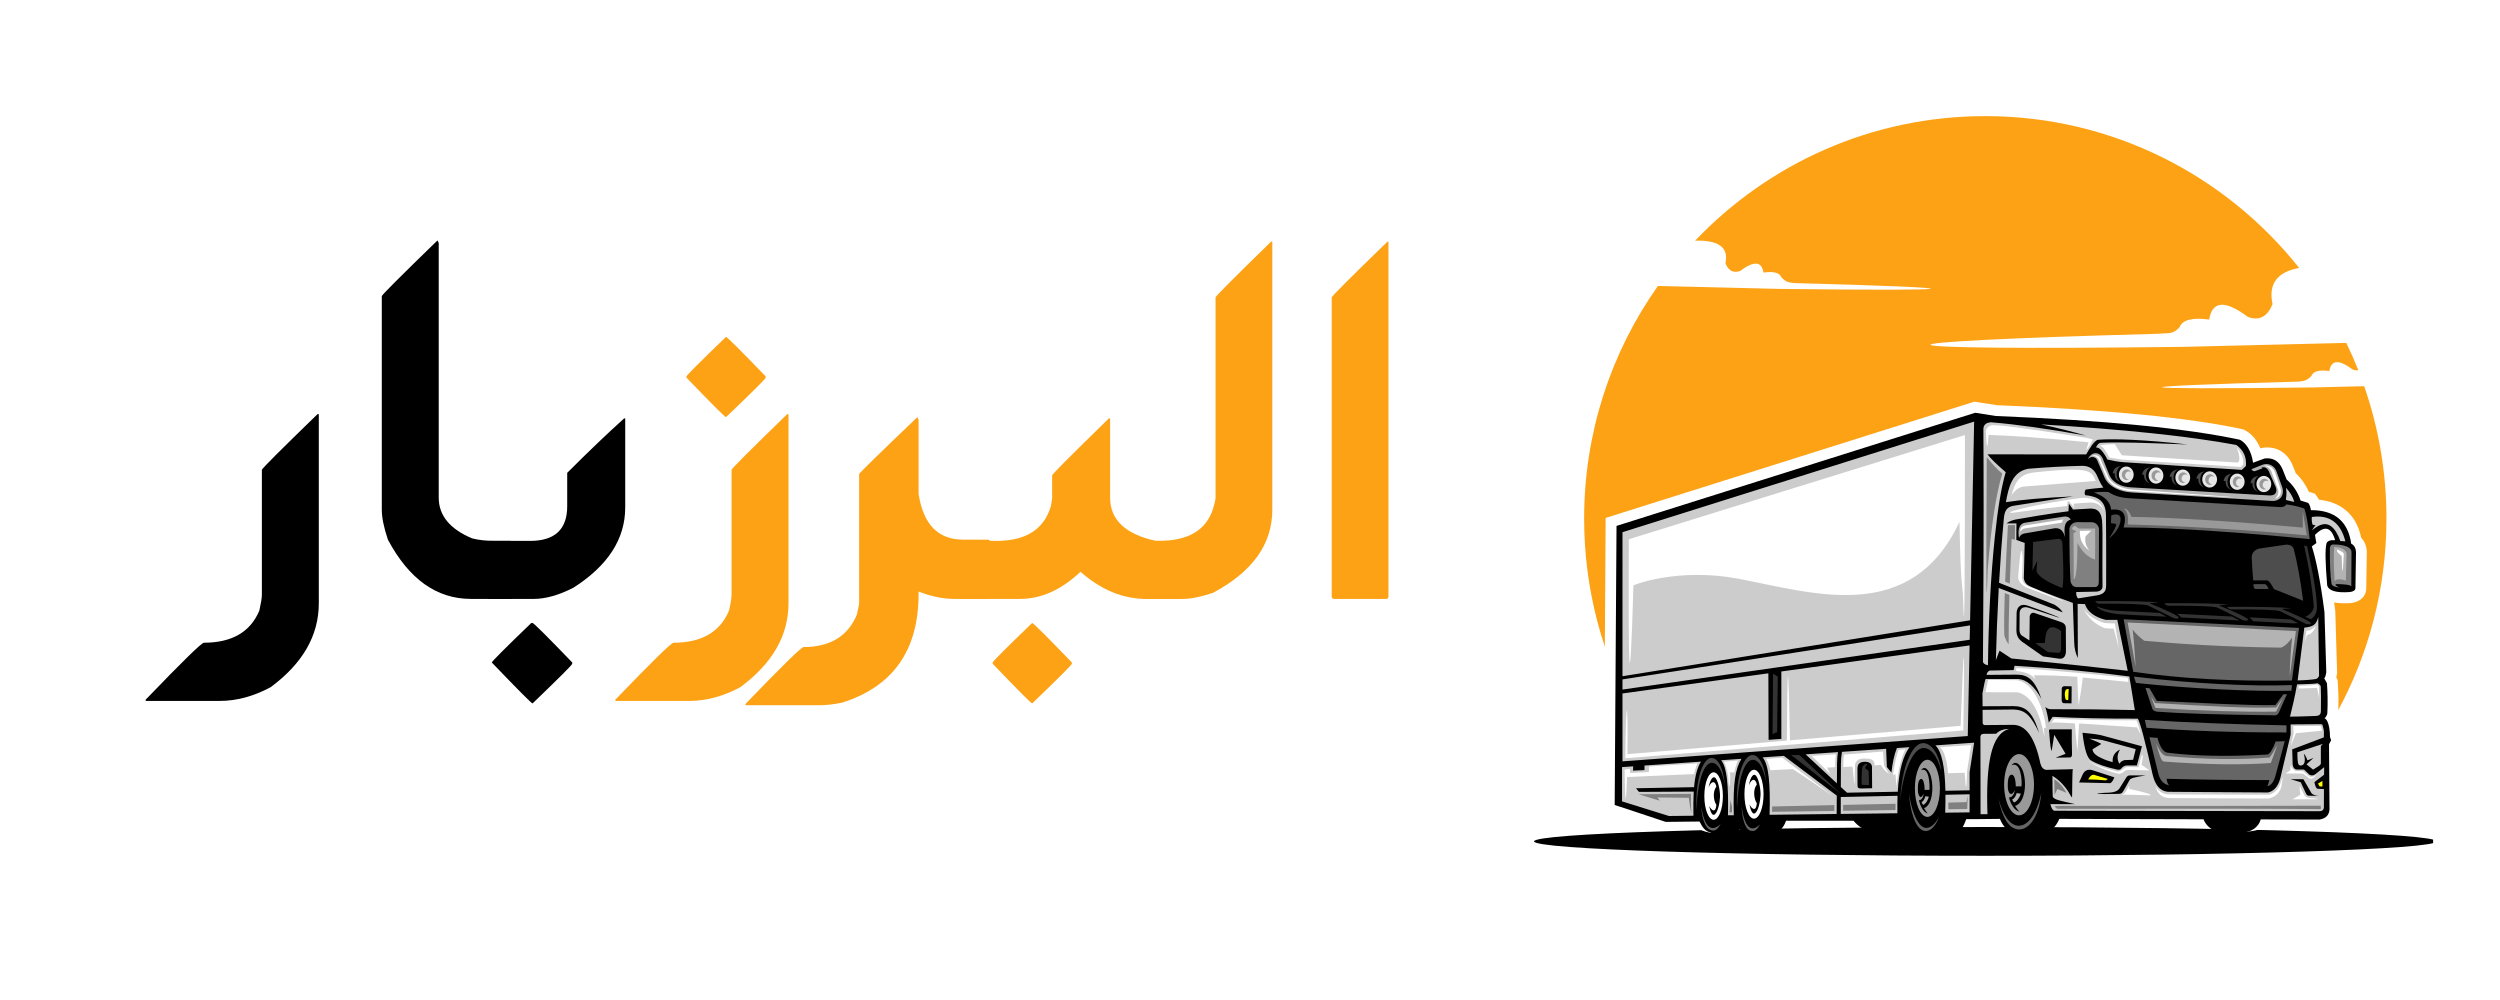 <svg xmlns="http://www.w3.org/2000/svg" xmlns:xlink="http://www.w3.org/1999/xlink" width="290" zoomAndPan="magnify" viewBox="0 0 217.5 87" height="116" preserveAspectRatio="xMidYMid meet"><defs><clipPath id="ce74cd061a"><path d="M 133.109 10.102 L 211.68 10.102 L 211.68 74.453 L 133.109 74.453 Z M 133.109 10.102 "></path></clipPath><clipPath id="26814d3349"><path d="M 4 0.102 L 75 0.102 L 75 59 L 4 59 Z M 4 0.102 "></path></clipPath><clipPath id="1c1454564e"><path d="M 0.438 61 L 78.68 61 L 78.68 64.453 L 0.438 64.453 Z M 0.438 61 "></path></clipPath><clipPath id="c0670cc9a4"><path d="M 33 55 L 44 55 L 44 62 L 33 62 Z M 33 55 "></path></clipPath><clipPath id="ab42f73dad"><path d="M 42.656 55.605 C 41.941 55.605 41.359 56.797 41.359 58.27 C 41.359 59.738 41.941 60.934 42.656 60.934 C 43.375 60.934 43.957 59.738 43.957 58.27 C 43.957 56.797 43.375 55.605 42.656 55.605 Z M 34.684 56.098 C 34.082 56.098 33.594 57.211 33.594 58.582 C 33.594 59.957 34.082 61.07 34.684 61.07 C 35.285 61.07 35.773 59.957 35.773 58.582 C 35.773 57.211 35.285 56.098 34.684 56.098 Z M 34.387 56.359 C 34.27 56.617 34.289 56.684 34.441 56.566 C 34.57 56.395 34.555 56.328 34.387 56.359 Z M 34.391 60.309 C 34.5 60.488 34.609 60.668 34.715 60.773 C 34.414 60.695 34.145 60.34 33.973 59.727 C 33.965 59.695 33.957 59.656 33.949 59.613 C 34.152 59.629 34.312 59.426 34.371 59.027 C 34.102 59.629 33.871 59.25 33.855 58.77 C 33.84 58.273 33.898 57.781 34.145 57.766 C 34.289 57.758 34.441 58.074 34.441 58.723 C 34.664 58.703 34.859 58.723 34.859 58.723 C 34.906 58.289 34.828 56.664 34.133 57.008 C 34.5 56.473 34.883 57.168 34.988 57.551 C 35.262 58.52 35.113 60.055 34.395 60.309 Z M 34.883 56.863 C 34.906 56.93 34.984 56.918 35.113 56.82 C 35.246 56.695 35.223 56.605 35.043 56.547 C 34.875 56.637 34.82 56.742 34.883 56.863 Z M 34.836 60.613 C 34.996 60.758 35.074 60.75 35.07 60.594 C 35.027 60.438 34.941 60.363 34.805 60.367 C 34.738 60.402 34.75 60.484 34.836 60.613 Z M 35.23 59.496 C 35.297 59.637 35.383 59.695 35.48 59.668 C 35.637 59.527 35.602 59.387 35.371 59.238 C 35.246 59.254 35.199 59.34 35.23 59.496 Z M 35.383 58.148 C 35.461 58.176 35.535 58.145 35.598 58.051 C 35.641 57.883 35.613 57.77 35.512 57.707 C 35.391 57.672 35.301 57.746 35.242 57.926 C 35.25 58.082 35.297 58.156 35.383 58.148 Z M 42.305 55.887 C 42.168 56.16 42.191 56.23 42.371 56.102 C 42.527 55.922 42.508 55.848 42.305 55.887 Z M 42.312 60.117 C 42.441 60.312 42.57 60.504 42.699 60.613 C 42.34 60.531 42.016 60.152 41.812 59.492 C 41.805 59.461 41.793 59.418 41.785 59.375 C 42.027 59.387 42.219 59.172 42.289 58.746 C 41.969 59.387 41.691 58.984 41.676 58.469 C 41.656 57.938 41.723 57.41 42.016 57.395 C 42.191 57.383 42.371 57.727 42.371 58.418 C 42.637 58.398 42.867 58.418 42.867 58.418 C 42.926 57.953 42.832 56.207 42.004 56.578 C 42.441 56.008 42.895 56.75 43.023 57.16 C 43.348 58.199 43.172 59.848 42.312 60.117 Z M 42.898 56.426 C 42.926 56.5 43.02 56.484 43.168 56.379 C 43.328 56.246 43.301 56.148 43.086 56.086 C 42.887 56.184 42.824 56.297 42.898 56.426 Z M 42.844 60.445 C 43.035 60.598 43.125 60.59 43.121 60.426 C 43.07 60.258 42.965 60.176 42.805 60.184 C 42.727 60.219 42.738 60.309 42.844 60.445 Z M 43.309 59.246 C 43.391 59.398 43.488 59.461 43.605 59.43 C 43.793 59.281 43.75 59.125 43.477 58.969 C 43.328 58.984 43.273 59.078 43.309 59.246 Z M 43.492 57.801 C 43.586 57.832 43.668 57.797 43.75 57.695 C 43.797 57.52 43.762 57.395 43.645 57.328 C 43.5 57.293 43.391 57.371 43.324 57.562 C 43.332 57.73 43.387 57.809 43.492 57.801 Z M 43.492 57.801 "></path></clipPath><linearGradient x1="38923.663" gradientTransform="matrix(-0.001,0,0,0.001,80.944,-9.086)" y1="59492.123" x2="39027.135" gradientUnits="userSpaceOnUse" y2="64712.901" id="f7461a9e83"><stop style="stop-color:#ffffff;stop-opacity:1;" offset="0"></stop><stop style="stop-color:#ffffff;stop-opacity:1;" offset="0.016"></stop><stop style="stop-color:#fefefe;stop-opacity:1;" offset="0.023"></stop><stop style="stop-color:#fdfdfd;stop-opacity:1;" offset="0.031"></stop><stop style="stop-color:#fcfcfc;stop-opacity:1;" offset="0.036"></stop><stop style="stop-color:#fcfcfc;stop-opacity:1;" offset="0.039"></stop><stop style="stop-color:#fcfcfc;stop-opacity:1;" offset="0.047"></stop><stop style="stop-color:#fbfbfb;stop-opacity:1;" offset="0.055"></stop><stop style="stop-color:#fafafa;stop-opacity:1;" offset="0.062"></stop><stop style="stop-color:#f9f9f9;stop-opacity:1;" offset="0.07"></stop><stop style="stop-color:#f8f8f8;stop-opacity:1;" offset="0.078"></stop><stop style="stop-color:#f8f8f8;stop-opacity:1;" offset="0.086"></stop><stop style="stop-color:#f7f7f7;stop-opacity:1;" offset="0.094"></stop><stop style="stop-color:#f6f6f6;stop-opacity:1;" offset="0.102"></stop><stop style="stop-color:#f5f5f5;stop-opacity:1;" offset="0.109"></stop><stop style="stop-color:#f4f4f4;stop-opacity:1;" offset="0.117"></stop><stop style="stop-color:#f3f3f3;stop-opacity:1;" offset="0.125"></stop><stop style="stop-color:#f3f3f3;stop-opacity:1;" offset="0.133"></stop><stop style="stop-color:#f2f2f2;stop-opacity:1;" offset="0.141"></stop><stop style="stop-color:#f1f1f1;stop-opacity:1;" offset="0.148"></stop><stop style="stop-color:#f0f0f0;stop-opacity:1;" offset="0.156"></stop><stop style="stop-color:#efefef;stop-opacity:1;" offset="0.164"></stop><stop style="stop-color:#efefef;stop-opacity:1;" offset="0.172"></stop><stop style="stop-color:#eeeeee;stop-opacity:1;" offset="0.18"></stop><stop style="stop-color:#ededed;stop-opacity:1;" offset="0.188"></stop><stop style="stop-color:#ececec;stop-opacity:1;" offset="0.195"></stop><stop style="stop-color:#ebebeb;stop-opacity:1;" offset="0.203"></stop><stop style="stop-color:#eaeaea;stop-opacity:1;" offset="0.211"></stop><stop style="stop-color:#eaeaea;stop-opacity:1;" offset="0.219"></stop><stop style="stop-color:#e9e9e9;stop-opacity:1;" offset="0.227"></stop><stop style="stop-color:#e8e8e8;stop-opacity:1;" offset="0.234"></stop><stop style="stop-color:#e7e7e7;stop-opacity:1;" offset="0.242"></stop><stop style="stop-color:#e6e6e6;stop-opacity:1;" offset="0.25"></stop><stop style="stop-color:#e6e6e6;stop-opacity:1;" offset="0.258"></stop><stop style="stop-color:#e5e5e5;stop-opacity:1;" offset="0.266"></stop><stop style="stop-color:#e4e4e4;stop-opacity:1;" offset="0.273"></stop><stop style="stop-color:#e3e3e3;stop-opacity:1;" offset="0.281"></stop><stop style="stop-color:#e2e2e2;stop-opacity:1;" offset="0.289"></stop><stop style="stop-color:#e2e2e2;stop-opacity:1;" offset="0.297"></stop><stop style="stop-color:#e1e1e1;stop-opacity:1;" offset="0.305"></stop><stop style="stop-color:#e0e0e0;stop-opacity:1;" offset="0.312"></stop><stop style="stop-color:#dfdfdf;stop-opacity:1;" offset="0.32"></stop><stop style="stop-color:#dedede;stop-opacity:1;" offset="0.328"></stop><stop style="stop-color:#dddddd;stop-opacity:1;" offset="0.336"></stop><stop style="stop-color:#dddddd;stop-opacity:1;" offset="0.344"></stop><stop style="stop-color:#dcdcdc;stop-opacity:1;" offset="0.352"></stop><stop style="stop-color:#dbdbdb;stop-opacity:1;" offset="0.359"></stop><stop style="stop-color:#dadada;stop-opacity:1;" offset="0.367"></stop><stop style="stop-color:#d9d9d9;stop-opacity:1;" offset="0.375"></stop><stop style="stop-color:#d9d9d9;stop-opacity:1;" offset="0.383"></stop><stop style="stop-color:#d8d8d8;stop-opacity:1;" offset="0.391"></stop><stop style="stop-color:#d7d7d7;stop-opacity:1;" offset="0.398"></stop><stop style="stop-color:#d6d6d6;stop-opacity:1;" offset="0.406"></stop><stop style="stop-color:#d5d5d5;stop-opacity:1;" offset="0.414"></stop><stop style="stop-color:#d5d5d5;stop-opacity:1;" offset="0.422"></stop><stop style="stop-color:#d4d4d4;stop-opacity:1;" offset="0.43"></stop><stop style="stop-color:#d3d3d3;stop-opacity:1;" offset="0.438"></stop><stop style="stop-color:#d2d2d2;stop-opacity:1;" offset="0.445"></stop><stop style="stop-color:#d1d1d1;stop-opacity:1;" offset="0.453"></stop><stop style="stop-color:#d0d0d0;stop-opacity:1;" offset="0.461"></stop><stop style="stop-color:#d0d0d0;stop-opacity:1;" offset="0.469"></stop><stop style="stop-color:#cfcfcf;stop-opacity:1;" offset="0.477"></stop><stop style="stop-color:#cecece;stop-opacity:1;" offset="0.484"></stop><stop style="stop-color:#cdcdcd;stop-opacity:1;" offset="0.492"></stop><stop style="stop-color:#cccccc;stop-opacity:1;" offset="0.5"></stop><stop style="stop-color:#cccccc;stop-opacity:1;" offset="0.508"></stop><stop style="stop-color:#cbcbcb;stop-opacity:1;" offset="0.516"></stop><stop style="stop-color:#cacaca;stop-opacity:1;" offset="0.523"></stop><stop style="stop-color:#c9c9c9;stop-opacity:1;" offset="0.531"></stop><stop style="stop-color:#c8c8c8;stop-opacity:1;" offset="0.539"></stop><stop style="stop-color:#c8c8c8;stop-opacity:1;" offset="0.547"></stop><stop style="stop-color:#c7c7c7;stop-opacity:1;" offset="0.555"></stop><stop style="stop-color:#c6c6c6;stop-opacity:1;" offset="0.562"></stop><stop style="stop-color:#c5c5c5;stop-opacity:1;" offset="0.57"></stop><stop style="stop-color:#c4c4c4;stop-opacity:1;" offset="0.578"></stop><stop style="stop-color:#c3c3c3;stop-opacity:1;" offset="0.586"></stop><stop style="stop-color:#c3c3c3;stop-opacity:1;" offset="0.594"></stop><stop style="stop-color:#c2c2c2;stop-opacity:1;" offset="0.602"></stop><stop style="stop-color:#c1c1c1;stop-opacity:1;" offset="0.609"></stop><stop style="stop-color:#c0c0c0;stop-opacity:1;" offset="0.617"></stop><stop style="stop-color:#bfbfbf;stop-opacity:1;" offset="0.625"></stop><stop style="stop-color:#bfbfbf;stop-opacity:1;" offset="0.633"></stop><stop style="stop-color:#bebebe;stop-opacity:1;" offset="0.641"></stop><stop style="stop-color:#bdbdbd;stop-opacity:1;" offset="0.648"></stop><stop style="stop-color:#bcbcbc;stop-opacity:1;" offset="0.656"></stop><stop style="stop-color:#bbbbbb;stop-opacity:1;" offset="0.664"></stop><stop style="stop-color:#bbbbbb;stop-opacity:1;" offset="0.672"></stop><stop style="stop-color:#bababa;stop-opacity:1;" offset="0.68"></stop><stop style="stop-color:#b9b9b9;stop-opacity:1;" offset="0.688"></stop><stop style="stop-color:#b8b8b8;stop-opacity:1;" offset="0.695"></stop><stop style="stop-color:#b7b7b7;stop-opacity:1;" offset="0.703"></stop><stop style="stop-color:#b6b6b6;stop-opacity:1;" offset="0.711"></stop><stop style="stop-color:#b6b6b6;stop-opacity:1;" offset="0.719"></stop><stop style="stop-color:#b5b5b5;stop-opacity:1;" offset="0.727"></stop><stop style="stop-color:#b4b4b4;stop-opacity:1;" offset="0.734"></stop><stop style="stop-color:#b3b3b3;stop-opacity:1;" offset="0.742"></stop><stop style="stop-color:#b2b2b2;stop-opacity:1;" offset="0.75"></stop><stop style="stop-color:#b2b2b2;stop-opacity:1;" offset="0.758"></stop><stop style="stop-color:#b1b1b1;stop-opacity:1;" offset="0.766"></stop><stop style="stop-color:#b0b0b0;stop-opacity:1;" offset="0.773"></stop><stop style="stop-color:#afafaf;stop-opacity:1;" offset="0.781"></stop><stop style="stop-color:#aeaeae;stop-opacity:1;" offset="0.789"></stop><stop style="stop-color:#aeaeae;stop-opacity:1;" offset="0.797"></stop><stop style="stop-color:#adadad;stop-opacity:1;" offset="0.805"></stop><stop style="stop-color:#acacac;stop-opacity:1;" offset="0.812"></stop><stop style="stop-color:#ababab;stop-opacity:1;" offset="0.82"></stop><stop style="stop-color:#aaaaaa;stop-opacity:1;" offset="0.828"></stop><stop style="stop-color:#a9a9a9;stop-opacity:1;" offset="0.836"></stop><stop style="stop-color:#a9a9a9;stop-opacity:1;" offset="0.844"></stop><stop style="stop-color:#a8a8a8;stop-opacity:1;" offset="0.852"></stop><stop style="stop-color:#a7a7a7;stop-opacity:1;" offset="0.859"></stop><stop style="stop-color:#a6a6a6;stop-opacity:1;" offset="0.867"></stop><stop style="stop-color:#a5a5a5;stop-opacity:1;" offset="0.875"></stop><stop style="stop-color:#a5a5a5;stop-opacity:1;" offset="0.883"></stop><stop style="stop-color:#a4a4a4;stop-opacity:1;" offset="0.891"></stop><stop style="stop-color:#a3a3a3;stop-opacity:1;" offset="0.898"></stop><stop style="stop-color:#a2a2a2;stop-opacity:1;" offset="0.906"></stop><stop style="stop-color:#a1a1a1;stop-opacity:1;" offset="0.914"></stop><stop style="stop-color:#a0a0a0;stop-opacity:1;" offset="0.922"></stop><stop style="stop-color:#a0a0a0;stop-opacity:1;" offset="0.93"></stop><stop style="stop-color:#9f9f9f;stop-opacity:1;" offset="0.938"></stop><stop style="stop-color:#9e9e9e;stop-opacity:1;" offset="0.945"></stop><stop style="stop-color:#9d9d9d;stop-opacity:1;" offset="0.953"></stop><stop style="stop-color:#9c9c9c;stop-opacity:1;" offset="0.961"></stop><stop style="stop-color:#9c9c9c;stop-opacity:1;" offset="0.964"></stop><stop style="stop-color:#9b9b9b;stop-opacity:1;" offset="0.969"></stop><stop style="stop-color:#9b9b9b;stop-opacity:1;" offset="0.977"></stop><stop style="stop-color:#9a9a9a;stop-opacity:1;" offset="0.984"></stop><stop style="stop-color:#999999;stop-opacity:1;" offset="1"></stop></linearGradient><clipPath id="4360357c8c"><rect x="0" width="79" y="0" height="65"></rect></clipPath></defs><g id="6cd6114238"><g clip-rule="nonzero" clip-path="url(#ce74cd061a)"><g transform="matrix(1,0,0,1,133,10)"><g clip-path="url(#4360357c8c)"><g clip-rule="nonzero" clip-path="url(#26814d3349)"><path style=" stroke:none;fill-rule:evenodd;fill:#fda214;fill-opacity:1;" d="M 39.719 0.102 C 50.777 0.102 60.633 5.262 67.027 13.312 C 65.105 13.66 64.332 14.707 64.711 16.453 C 64.277 17.551 63.566 17.93 62.574 17.578 C 60.582 16.086 59.461 16.164 59.199 17.805 C 57.727 17.602 56.863 17.828 56.613 18.48 C 56.008 19.145 55.566 18.949 54.746 19.039 C 27.711 19.766 28.266 20.523 56.953 20.176 L 71.125 19.832 C 71.504 20.609 71.855 21.406 72.176 22.219 C 72.027 22.234 71.859 22.211 71.68 22.148 C 70.484 21.25 69.809 21.297 69.652 22.281 C 68.77 22.16 68.25 22.297 68.102 22.691 C 67.738 23.086 67.512 23.141 67.02 23.199 C 50.777 23.633 51.074 23.918 68.301 23.707 L 72.684 23.598 C 73.938 27.207 74.621 31.086 74.621 35.121 C 74.621 41.246 73.055 46.996 70.305 52.004 L 70.141 52.004 C 68.93 54.188 67.492 56.227 65.859 58.086 L 13.582 58.086 C 11.949 56.227 10.512 54.188 9.297 52.004 L 9.137 52.004 C 6.387 47 4.82 41.246 4.82 35.121 C 4.82 27.582 7.195 20.594 11.238 14.879 L 21.773 15.133 C 39.004 15.344 39.297 15.062 23.055 14.625 C 22.566 14.57 22.34 14.516 21.977 14.117 C 21.824 13.727 21.309 13.59 20.422 13.711 C 20.266 12.723 19.59 12.68 18.395 13.574 C 17.801 13.785 17.371 13.559 17.113 12.898 C 17.41 11.531 16.531 10.879 14.477 10.938 C 20.832 4.262 29.793 0.102 39.719 0.102 Z M 39.719 0.102 "></path></g><g clip-rule="nonzero" clip-path="url(#1c1454564e)"><path style=" stroke:none;fill-rule:evenodd;fill:#000000;fill-opacity:1;" d="M 39.719 61.949 C 18.039 61.949 0.461 62.508 0.461 63.199 C 0.461 63.891 18.039 64.453 39.719 64.453 C 61.402 64.453 78.98 63.891 78.98 63.199 C 78.98 62.508 61.402 61.949 39.719 61.949 Z M 39.719 61.949 "></path></g><path style=" stroke:none;fill-rule:evenodd;fill:#ffffff;fill-opacity:1;" d="M 6.688 35.754 L 6.531 60.031 L 6.523 60.734 L 7.195 60.941 C 7.199 60.945 8.363 61.32 10.461 62.02 L 14.613 61.957 C 14.883 62.199 15.277 62.363 15.805 62.453 C 15.805 62.453 16.234 62.031 17.094 61.184 C 17.094 61.184 31.359 60.758 59.891 59.91 C 59.891 59.91 60.762 60.727 62.504 62.355 C 63.219 62.301 63.727 62.141 64.031 61.879 L 68.449 61.859 C 69.645 61.859 70.707 61.465 70.605 60.113 L 70.57 54.992 L 70.637 54.871 L 70.848 54.492 L 70.703 54.086 L 70.652 53.941 C 70.641 53.703 70.617 53.371 70.559 53.059 C 70.516 52.84 70.453 52.621 70.359 52.422 C 70.371 52.383 70.383 52.344 70.395 52.301 L 70.414 52.211 L 70.418 52.129 C 70.445 51.617 70.453 51.125 70.445 50.656 C 70.434 50.168 70.414 49.75 70.387 49.375 L 70.375 49.152 L 70.266 48.965 L 70.258 48.953 C 70.285 48.848 70.305 48.734 70.32 48.609 L 70.332 48.539 L 70.328 48.457 L 70.172 43.23 L 70.168 43.148 L 70.168 43.141 C 70.137 42.895 70.105 42.652 70.07 42.41 C 70.469 42.488 70.941 42.504 71.484 42.469 L 71.535 42.465 C 71.84 42.43 72.094 42.34 72.305 42.199 C 72.637 41.977 72.824 41.672 72.863 41.281 L 72.863 41.203 L 72.914 38.055 L 72.914 37.988 C 72.898 37.664 72.816 37.375 72.676 37.121 C 72.605 36.996 72.52 36.883 72.422 36.781 C 72.211 35.754 71.758 34.949 71.07 34.379 C 70.457 33.871 69.684 33.57 68.746 33.473 C 68.699 33.375 68.641 33.281 68.578 33.195 L 68.391 32.945 L 68.098 32.855 L 67.867 32.781 C 67.75 32.52 67.617 32.27 67.457 32.035 C 67.25 31.719 67.008 31.43 66.734 31.168 L 66.457 30.477 L 66.449 30.453 C 66.215 29.91 65.875 29.508 65.438 29.246 L 65.438 29.242 C 64.992 28.977 64.48 28.879 63.898 28.953 L 63.793 28.965 L 63.688 29.004 L 63.656 29.016 C 63.59 28.848 63.512 28.691 63.43 28.551 C 63.125 28.016 62.723 27.637 62.289 27.418 L 62.18 27.363 L 62.059 27.336 C 59.727 26.832 56.766 26.406 53.18 26.059 C 49.633 25.715 45.477 25.445 40.711 25.25 L 38.984 24.98 L 38.762 24.945 L 38.559 25.012 L 7.352 34.852 L 6.691 35.062 L 6.688 35.762 Z M 6.688 35.754 "></path><path style=" stroke:none;fill-rule:evenodd;fill:#000000;fill-opacity:1;" d="M 7.637 35.758 L 7.477 60.035 C 7.477 60.035 9.035 60.535 11.914 61.504 C 11.914 61.504 12.898 61.496 14.859 61.473 C 15.137 62.035 15.398 62.359 15.879 62.438 C 15.879 62.438 16.574 62.422 17.969 62.387 C 18.117 62.383 18.242 62.293 18.344 62.121 C 18.391 62.23 18.566 62.34 18.879 62.457 C 18.879 62.457 19.719 62.465 21.398 62.477 C 21.867 62.324 22.195 61.965 22.387 61.402 C 22.387 61.402 26.957 61.402 28.254 61.402 C 28.652 61.883 29.09 62.16 29.562 62.238 C 29.562 62.238 30.902 62.238 33.582 62.238 C 33.746 62.355 33.969 62.441 34.258 62.496 C 34.258 62.496 35.242 62.484 37.211 62.457 C 37.531 62.371 37.816 61.977 38.062 61.262 C 38.062 61.262 39.039 61.281 40.992 61.242 C 41.285 61.969 41.781 62.496 42.598 62.535 C 43.23 62.562 43.852 62.562 44.5 62.535 C 45.332 62.496 45.844 61.992 46.164 61.242 L 58.707 61.277 C 58.926 61.895 59.574 62.371 60.242 62.379 C 60.598 62.379 61.254 62.387 62.262 62.391 C 62.875 62.398 63.543 61.895 63.68 61.289 L 68.793 61.301 C 69.434 61.199 69.723 60.816 69.664 60.148 C 69.664 60.148 69.652 58.348 69.625 54.742 C 69.625 54.742 69.688 54.629 69.812 54.402 C 69.812 54.402 69.781 54.312 69.711 54.125 C 69.707 53.742 69.652 52.688 69.238 52.484 C 69.352 52.391 69.434 52.258 69.477 52.078 C 69.527 51.07 69.5 50.203 69.445 49.434 C 69.445 49.434 69.367 49.293 69.207 49.016 C 69.285 48.949 69.344 48.77 69.387 48.48 C 69.387 48.48 69.332 46.734 69.227 43.25 C 68.898 40.621 68.465 38.531 68.129 37.535 C 68.129 37.535 68.18 37.504 68.523 37.246 C 68.523 37.246 68.484 37.008 68.402 36.539 C 69.238 35.688 69.82 35.84 70.156 36.996 C 69.75 36.965 69.5 37.055 69.406 37.266 C 69.277 37.738 69.297 38.957 69.465 40.922 C 69.59 41.398 70.242 41.594 71.426 41.508 C 71.738 41.473 71.902 41.363 71.922 41.18 C 71.922 41.18 71.938 40.129 71.973 38.031 C 71.953 37.676 71.816 37.434 71.555 37.297 C 71.277 35.348 70.105 34.375 68.051 34.383 C 68.008 34.113 67.934 33.906 67.82 33.754 C 67.82 33.754 67.598 33.688 67.148 33.547 C 66.914 32.828 66.512 32.219 65.938 31.719 C 65.938 31.719 65.82 31.418 65.582 30.824 C 65.273 30.109 64.75 29.797 64.016 29.887 C 64.016 29.887 63.684 30.012 63.016 30.258 C 62.863 29.184 62.387 28.523 61.867 28.258 C 57.25 27.266 50.168 26.574 40.629 26.191 C 39.438 26.004 38.844 25.91 38.844 25.91 L 7.637 35.754 Z M 7.637 35.758 "></path><path style=" stroke:none;fill-rule:evenodd;fill:#b3b3b3;fill-opacity:1;" d="M 49.93 29.879 C 49.633 29.262 48.977 29.27 48.641 29.941 C 48.938 29.629 49.363 29.746 49.473 30.078 C 49.473 30.078 49.676 30.551 50.086 31.516 C 50.461 32.402 51.531 32.785 52.426 32.84 C 53.449 32.898 57.52 33.148 64.629 33.578 C 65.359 33.637 65.801 33.074 65.531 32.328 C 65.445 32.09 65.281 31.641 65.039 30.977 C 64.871 30.523 64.359 30.262 63.879 30.418 C 63.879 30.418 63.539 30.551 62.867 30.824 C 62.977 30.973 63.09 31.023 63.203 30.984 C 63.625 30.824 63.836 30.742 63.836 30.742 C 63.77 30.703 63.738 30.684 63.738 30.684 C 64.031 30.605 64.207 30.676 64.383 30.992 C 64.68 31.676 64.875 32.121 64.969 32.328 C 65.172 32.793 64.961 33.148 64.41 33.102 C 57.418 32.691 53.406 32.461 52.375 32.398 C 51.578 32.352 50.801 32.043 50.48 31.246 C 50.113 30.336 49.93 29.879 49.93 29.879 Z M 49.93 29.879 "></path><path style=" stroke:none;fill-rule:evenodd;fill:#808080;fill-opacity:1;" d="M 71.582 38 C 71.512 37.414 70.371 37.355 69.898 37.375 C 69.77 37.422 69.703 37.539 69.699 37.723 C 69.691 39.074 69.734 40.098 69.84 40.785 C 69.887 40.949 70.055 41.055 70.523 41.121 C 70.395 41.07 69.977 40.816 70.324 40.816 C 70.949 40.824 71.484 40.875 71.562 41.02 C 71.574 39.008 71.582 38 71.582 38 Z M 47.594 41.074 C 47.375 41.043 47.223 40.887 47.137 40.605 C 47.078 39.707 47.043 38.156 47.039 35.965 C 47.121 35.613 47.402 35.43 47.742 35.426 C 47.984 35.422 48.273 35.438 48.961 35.43 C 49.305 35.426 49.578 35.703 49.613 36.004 C 49.602 39.105 49.594 40.656 49.594 40.656 C 49.59 40.961 49.441 41.102 49.16 41.074 C 48.113 41.074 47.594 41.074 47.594 41.074 Z M 47.594 41.074 "></path><path style=" stroke:none;fill-rule:evenodd;fill:#b3b3b3;fill-opacity:1;" d="M 70.07 37.59 C 70.703 37.613 71.059 37.805 71.152 38.168 C 71.109 39.727 71.09 40.504 71.09 40.504 C 70.574 40.344 70.246 40.367 70.113 40.562 C 70.035 39.227 70.023 38.195 70.07 37.59 Z M 43.156 35.48 C 43.156 35.48 44.289 35.301 46.547 34.945 C 46.785 34.906 46.992 34.965 47.16 35.203 C 46.469 35.402 46.613 36.191 46.645 36.734 C 46.527 36.172 46.23 35.914 45.754 35.957 C 45.754 35.957 44.875 36.109 43.117 36.414 C 42.914 36.453 42.742 36.566 42.652 36.801 C 42.555 36.273 42.586 35.582 43.16 35.48 Z M 47.414 40.398 C 47.621 40.395 47.727 39.34 47.742 37.238 C 48.109 37.98 48.617 38.461 49.27 38.688 C 49.281 37.777 49.297 36.895 49.277 35.984 C 48.32 35.984 47.84 35.984 47.84 35.984 C 47.645 35.824 47.543 35.746 47.543 35.746 C 47.355 35.789 47.266 35.891 47.277 36.043 C 47.527 36.164 47.652 36.223 47.652 36.223 C 47.48 36.328 47.395 36.383 47.395 36.383 C 47.406 39.059 47.414 40.398 47.414 40.398 Z M 47.414 40.398 "></path><path style=" stroke:none;fill-rule:evenodd;fill:#4d4d4d;fill-opacity:1;" d="M 50.684 34.828 C 50.672 34.887 50.668 35.047 50.652 35.516 C 50.652 35.516 51.004 35.543 51.105 35.605 C 51.121 35.781 50.914 36.199 50.48 36.859 C 51.098 36.328 51.406 35.836 51.484 35.316 C 51.57 34.742 51.156 34.668 50.684 34.828 Z M 50.684 34.828 "></path><path style=" stroke:none;fill-rule:evenodd;fill:#cccccc;fill-opacity:1;" d="M 69.172 60.273 C 69.164 60.445 69.059 60.547 68.867 60.574 C 67.578 60.574 59.863 60.562 45.719 60.535 C 45.582 60.504 45.473 60.312 45.383 59.961 C 45.383 59.961 46.102 59.961 47.543 59.961 C 46.355 59.684 45.605 59.582 45.586 59.262 C 45.562 58.93 45.578 58.422 45.562 57.496 C 46.977 58.363 47.254 59.703 47.273 59.273 C 47.297 58.625 47.277 56.98 47.344 56.918 C 47.344 56.918 46.566 56.938 45.008 56.977 C 44.766 56.941 44.602 56.754 44.512 56.422 C 44.043 54.156 43.238 53.035 42.094 53.062 C 42.094 53.062 41.277 53.066 39.641 53.082 C 39.57 53.062 39.52 53.012 39.492 52.934 L 39.484 51.758 L 42.211 51.727 C 43.125 51.777 43.652 52.137 44.402 53.766 C 43.828 51.871 43.195 51.426 42.113 51.43 L 39.484 51.445 L 39.473 50.328 C 39.613 49.551 39.707 49.137 39.75 49.074 C 39.75 49.074 40.695 49.074 42.586 49.074 C 43.312 49.117 43.984 49.691 44.605 50.805 C 44.023 49.098 43.402 48.691 42.445 48.695 C 42.445 48.695 41.668 48.703 39.832 48.715 C 39.852 48.551 39.938 48.422 40.09 48.34 C 40.09 48.34 40.789 48.324 42.188 48.297 C 42.188 48.297 42.215 48.172 42.266 47.922 C 46.012 48.152 49.34 48.465 52.254 48.855 C 52.57 50.805 52.73 51.777 52.73 51.777 C 50.512 51.723 48.059 51.695 45.379 51.699 C 45.207 51.688 45.062 51.621 44.941 51.5 C 45.07 51.902 45.168 52.355 45.242 52.863 C 45.469 52.531 45.582 52.363 45.582 52.363 C 47.758 52.477 50.23 52.531 52.992 52.523 C 53.191 52.836 53.621 54.457 54.281 57.395 C 54.504 58.332 54.945 58.828 55.605 58.887 C 61.418 58.926 64.324 58.945 64.324 58.945 C 64.828 58.828 65.18 58.43 65.375 57.754 C 65.984 55.195 66.285 53.918 66.285 53.918 C 66.285 53.32 66.285 53.023 66.285 53.023 C 68.031 53.008 68.902 53.004 68.902 53.004 C 68.988 53 69.043 53.031 69.062 53.086 C 69.203 53.633 69.191 53.562 69.172 54.152 C 67.336 54.848 66.422 55.195 66.422 55.195 C 66.445 56.07 66.461 56.508 66.461 56.508 C 66.492 56.754 66.598 56.902 66.766 56.945 C 67.223 56.949 67.449 56.953 67.449 56.953 C 67.77 57.254 67.926 57.402 67.926 57.402 C 68.086 57.492 68.25 57.48 68.41 57.371 C 68.941 56.953 69.203 56.746 69.203 56.746 C 69.199 57.184 69.195 57.402 69.195 57.402 C 68.633 57.832 68.352 58.047 68.352 58.047 C 68.422 58.426 68.523 58.617 68.648 58.625 C 69.008 58.645 69.184 58.652 69.184 58.652 C 69.18 59.734 69.176 60.273 69.176 60.273 Z M 38.75 54.613 L 35.383 54.848 C 35.934 55.379 36.203 56.711 36.25 58.797 L 38.355 58.758 L 38.355 57.18 Z M 36.254 59.145 C 36.258 59.629 36.25 60.145 36.234 60.703 L 38.355 60.676 L 38.355 59.102 Z M 28.902 58.598 C 29.094 58.594 29.391 58.586 29.875 58.578 C 29.875 58.578 29.871 57.992 29.863 56.82 C 29.906 56.371 29.52 56.254 29.176 56.277 C 28.797 56.305 28.594 56.453 28.598 56.918 C 28.602 57.641 28.605 58.09 28.605 58.27 C 28.605 58.523 28.633 58.598 28.902 58.594 Z M 33.125 55.004 L 32.031 55.078 C 31.809 55.625 31.648 56.336 31.555 57.207 C 31.289 56.887 31.156 56.73 31.156 56.73 L 31.094 55.145 L 27.25 55.41 C 27.191 55.762 27.16 56.109 27.16 56.461 L 27.152 58.469 L 27.691 58.965 L 32.105 58.879 C 32.219 56.859 32.613 55.723 33.125 55.004 Z M 27.148 59.34 L 27.145 60.812 L 32.074 60.754 C 32.066 60.199 32.07 59.695 32.086 59.234 Z M 26.906 55.434 L 24.09 55.629 L 26.809 58.152 L 26.824 56.422 C 26.836 56.078 26.848 55.75 26.906 55.434 Z M 22.199 55.762 L 20.348 55.891 C 20.887 56.547 21.027 58.172 20.953 60.887 L 26.789 60.816 L 26.801 59.219 Z M 18.508 56.016 L 16.742 56.141 C 17.246 56.773 17.391 58.332 17.332 60.93 L 17.84 60.926 C 17.758 58.066 17.996 56.828 18.508 56.016 Z M 14.984 56.262 L 10.074 56.602 L 10.066 56.996 C 9.41 57.031 9.082 57.047 9.074 57.047 L 9.086 56.672 L 8.117 56.738 L 8.117 59.719 L 12.199 60.992 L 14.328 60.969 C 14.312 60.137 14.32 59.445 14.355 58.867 L 9.59 58.895 C 9.59 58.895 9.504 58.789 9.332 58.578 L 14.383 58.484 C 14.48 57.402 14.684 56.754 14.984 56.262 Z M 8.156 36.301 C 8.156 36.301 18.355 33.094 38.75 26.68 L 38.398 43.965 L 8.156 48.832 Z M 38.391 44.41 L 38.363 45.66 L 8.156 49.992 L 8.156 49.109 Z M 38.355 46.152 L 38.195 54.035 L 8.156 56.238 L 8.156 50.332 L 20.848 48.578 L 20.867 54.367 L 21.977 54.285 L 21.977 48.418 Z M 49.918 41.062 C 49.895 38.16 49.941 36.273 49.898 35.625 C 49.891 34.516 49.453 34.18 48.719 34.254 C 48.719 34.254 48.262 34.277 47.352 34.332 C 47.352 34.332 47.23 34.16 46.992 33.816 C 46.992 33.816 46.98 34.039 46.957 34.48 C 46.957 34.48 45.402 34.656 42.352 35.199 C 42.039 35.27 41.777 35.367 41.57 35.535 L 42.43 35.535 L 42.422 36.973 L 43.148 37.234 L 43.074 40.309 C 43.133 40.758 43.418 40.945 43.809 41.102 C 43.809 41.102 44.945 41.594 47.336 42.453 C 47.336 42.453 47.375 43.605 47.457 45.914 C 47.473 46.414 47.578 46.859 47.773 47.246 C 47.773 47.246 47.766 45.676 47.754 42.535 C 47.754 42.535 47.965 42.539 48.387 42.555 C 48.617 43.223 49.215 43.68 50.191 43.926 C 50.191 43.926 50.527 43.926 51.203 43.926 C 51.203 43.926 51.504 45.402 52.113 48.359 C 52.113 48.359 50.605 48.191 47.594 47.863 C 47.594 47.863 45.727 47.668 41.988 47.285 C 41.988 47.285 41.645 47.059 40.957 46.609 C 40.957 46.609 40.852 46.879 40.641 47.426 C 40.684 45.562 40.77 43.387 40.891 41.156 L 46.461 43.277 C 46.305 43.023 46.059 42.801 45.727 42.602 L 40.918 40.703 C 41.027 38.805 41.168 36.883 41.336 35.098 C 41.395 34.465 41.574 34.094 42.195 34 C 42.84 33.898 44.559 33.629 47.359 33.188 C 44.91 33.297 42.977 33.465 41.512 33.688 C 41.754 32.34 42.07 31.039 43.457 30.781 C 45.156 30.645 46.652 30.562 48.109 30.527 C 48.809 30.516 49.223 30.844 49.488 31.484 C 49.656 31.887 49.824 32.199 49.992 32.422 C 49.254 32.488 48.738 32.543 48.449 32.594 C 48.344 32.801 48.336 32.961 48.422 33.078 C 49.602 33.203 50.207 33.637 50.219 34.844 C 50.254 38.07 50.23 40.312 50.234 40.906 C 50.238 41.43 50.055 41.668 49.512 41.785 C 48.363 41.973 47.789 42.062 47.789 42.062 C 47.672 41.945 47.617 41.758 47.629 41.508 C 48.832 41.48 49.434 41.469 49.434 41.469 C 49.715 41.438 49.898 41.289 49.918 41.059 Z M 65.871 33.43 C 65.875 33.477 65.891 33.504 65.91 33.508 C 65.91 33.508 66.141 33.562 66.602 33.668 C 66.477 33.215 66.234 32.805 65.879 32.438 C 65.938 32.789 65.934 33.121 65.871 33.43 Z M 39.516 47.562 C 39.605 36.48 39.57 29.84 39.555 27.324 C 39.551 26.867 39.957 26.719 40.312 26.746 C 42.391 26.918 45.109 27.293 48.484 27.898 C 47.32 27.566 46.07 27.238 44.57 26.922 C 51.777 27.352 57.441 27.949 61.562 28.711 C 62.184 29.164 62.461 29.77 62.395 30.539 C 62.156 30.766 62.039 30.879 62.039 30.879 C 57.18 30.562 53.77 30.34 51.797 30.215 C 51.273 30.18 50.863 30.09 50.348 29.984 C 49.961 29.242 49.625 28.891 49.34 28.93 C 49.508 28.648 49.59 28.547 49.754 28.523 C 51.316 28.441 53.785 28.535 57.344 28.672 C 53.637 28.242 50.734 28.156 49.551 28.258 C 49.184 28.293 48.719 29.164 48.496 29.535 C 42.773 29.531 39.914 29.527 39.914 29.527 C 40.152 29.859 40.68 30.379 41.5 31.078 C 41.125 32.324 40.809 34.211 40.547 36.746 C 40.199 40.133 40 43.844 39.953 47.879 C 39.672 47.816 39.527 47.711 39.516 47.562 Z M 71.047 37.094 C 70.633 35.465 69.656 34.762 68.125 34.977 C 68.109 35.23 68.133 35.453 68.191 35.645 C 68.371 35.684 68.461 35.703 68.461 35.703 C 68.348 35.797 68.242 35.945 68.145 36.141 C 68.809 35.57 69.359 35.449 69.797 35.781 C 70.121 36.023 70.391 36.453 70.609 37.07 Z M 43.496 42.875 C 45.164 43.41 46.062 43.73 46.145 43.734 C 46.234 43.734 45.352 43.371 43.414 42.691 C 42.848 42.492 42.492 42.746 42.445 43.289 C 42.445 43.289 42.441 43.801 42.426 44.82 C 42.426 45.355 42.645 45.617 42.914 45.824 C 42.914 45.824 43.523 46.25 44.738 47.105 C 44.738 47.105 45.203 47.172 46.137 47.305 C 46.562 47.367 46.727 47.039 46.738 46.668 C 46.742 46.414 46.734 45.719 46.727 44.582 C 46.711 44.371 46.578 44.215 46.332 44.125 C 45.066 43.691 44.293 43.43 44.008 43.332 C 43.82 43.266 43.656 43.348 43.586 43.605 C 43.562 45.086 43.559 45.715 43.559 45.715 C 43.129 45.441 42.914 45.305 42.914 45.305 C 42.773 45.207 42.703 45.035 42.695 44.801 C 42.703 43.812 42.707 43.316 42.707 43.316 C 42.734 42.93 43.027 42.723 43.5 42.875 Z M 68.461 52.289 C 67.57 52.332 66.637 52.344 66.23 52.348 C 66.445 51.516 66.664 50.547 66.844 49.543 C 67.797 49.52 68.395 49.488 68.637 49.445 C 68.723 49.5 68.902 49.613 68.906 49.727 C 68.93 50.125 68.934 50.855 68.918 51.848 C 68.914 52.16 68.789 52.273 68.461 52.289 Z M 68.496 49.07 C 68.277 49.121 67.566 49.184 66.895 49.195 C 66.895 49.195 67.09 47.664 67.477 44.602 C 68.223 44.539 68.512 44.355 68.688 43.688 C 68.711 44.84 68.734 46.547 68.758 48.797 C 68.723 48.902 68.609 49.047 68.496 49.07 Z M 51.305 59.066 C 49.363 59.117 48.922 59.043 50.129 58.973 C 50.5 58.969 51.156 58.965 51.383 58.609 C 51.484 58.445 51.695 58.113 52.012 57.609 C 52.129 57.453 52.23 57.461 52.402 57.461 C 52.574 57.461 52.996 57.461 53.668 57.461 C 52.609 57.637 52.395 57.703 52.289 57.832 C 51.934 58.496 51.734 58.812 51.734 58.812 C 51.637 59.02 51.508 59.062 51.305 59.066 Z M 67.164 58.055 C 66.461 57.84 66.16 57.754 66.266 57.793 C 67.016 57.793 67.395 57.793 67.395 57.793 C 67.871 58.609 68.105 59.016 68.105 59.016 C 68.215 59.141 68.422 59.215 68.723 59.246 C 68.188 59.234 67.918 59.227 67.918 59.227 C 67.773 59.242 67.668 59.164 67.602 58.996 C 67.309 58.367 67.164 58.055 67.164 58.055 Z M 39.309 60.832 C 39.301 60.762 39.305 58.492 39.297 54.055 C 39.332 53.926 39.414 53.855 39.547 53.844 C 39.547 53.844 39.918 53.84 40.664 53.836 C 40.93 53.559 41.312 53.418 41.805 53.418 C 40.227 53.836 39.758 56.43 39.91 60.836 C 39.508 60.836 39.309 60.836 39.309 60.836 Z M 46.637 49.699 C 46.453 49.699 46.367 49.785 46.371 49.957 L 46.363 50.883 C 46.371 51.09 46.445 51.188 46.578 51.18 C 46.578 51.18 46.793 51.184 47.223 51.191 C 47.223 51.191 47.227 50.695 47.234 49.711 Z M 47.266 55.582 C 47.246 54.785 47.238 54.078 47.246 53.453 C 45.988 53.453 45.363 53.453 45.363 53.453 C 45.266 53.453 45.238 53.547 45.281 53.73 C 45.363 54.836 45.438 55.363 45.5 55.305 C 45.645 54.391 45.719 53.93 45.719 53.93 C 46.379 55.031 46.707 55.582 46.707 55.582 C 46.129 55.809 45.836 55.918 45.836 55.918 C 46.695 55.906 47.125 55.898 47.125 55.898 C 47.242 55.836 47.285 55.73 47.262 55.582 Z M 50.574 58.137 C 50.695 58.113 50.824 57.945 50.949 57.629 C 49.656 57.207 49.008 56.996 49.008 56.996 C 48.602 56.898 48.32 57.051 48.156 57.461 C 47.969 57.867 47.879 58.074 47.879 58.074 C 49.676 58.113 50.574 58.137 50.574 58.137 Z M 48.949 56.176 C 48.59 55.996 48.336 55.188 48.176 53.75 C 48.902 53.812 49.453 53.887 49.82 53.969 C 49.82 53.969 50.996 54.289 53.348 54.926 C 53.055 56.035 52.91 56.594 52.91 56.594 C 52.316 56.594 52.02 56.594 52.02 56.594 C 51.824 56.609 51.66 56.711 51.523 56.891 C 51.465 56.961 51.355 56.98 51.188 56.953 C 50.191 56.73 49.441 56.473 48.949 56.176 Z M 48.949 56.176 "></path><path style=" stroke:none;fill-rule:evenodd;fill:#ffff00;fill-opacity:1;" d="M 68.672 58.164 C 68.719 58.289 68.762 58.371 68.809 58.418 C 68.809 58.418 68.887 58.422 69.051 58.426 C 69.051 58.426 69.051 58.266 69.051 57.938 C 68.797 58.086 68.672 58.164 68.672 58.164 Z M 46.691 50.09 C 46.629 50.25 46.621 50.449 46.672 50.699 C 46.676 50.867 46.766 50.938 46.938 50.906 L 46.977 49.941 C 46.801 49.941 46.703 49.988 46.691 50.09 Z M 50.211 57.891 C 49.484 57.832 48.969 57.809 48.668 57.812 C 48.852 57.469 49.051 57.344 49.262 57.434 C 49.262 57.434 49.637 57.547 50.391 57.77 C 50.27 57.852 50.211 57.891 50.211 57.891 Z M 50.211 57.891 "></path><path style=" stroke:none;fill-rule:evenodd;fill:#cccccc;fill-opacity:1;" d="M 66.875 55.445 C 66.875 55.613 66.852 56.453 67.023 56.566 C 67.062 56.594 67.129 56.609 67.219 56.594 C 67.645 56.516 67.52 55.867 67.426 55.57 C 67.676 55.801 67.711 56.168 67.77 56.145 C 67.93 56.078 68.066 56.02 68.281 55.934 C 68.281 55.934 68.074 56.121 67.664 56.5 C 67.664 56.5 67.855 56.648 68.238 56.957 C 68.238 56.957 68.41 56.848 68.746 56.637 C 68.871 56.551 68.926 56.465 68.914 56.379 C 68.914 56.379 68.914 55.891 68.914 54.918 C 68.914 54.918 68.969 54.852 69.082 54.719 C 67.609 55.203 66.875 55.445 66.875 55.445 Z M 49.844 55.961 C 50.109 56.098 50.43 56.211 50.801 56.309 C 50.758 55.812 50.969 55.441 51.441 55.207 C 51.184 55.637 51.164 56.047 51.375 56.438 L 51.391 56.438 C 51.484 56.289 51.633 56.188 51.836 56.129 C 51.836 56.129 52.086 56.121 52.578 56.102 C 52.578 56.102 52.656 55.793 52.809 55.176 C 50.918 54.66 49.973 54.402 49.973 54.402 C 49.598 54.328 49.199 54.277 48.777 54.254 C 49.488 54.543 49.828 54.703 49.797 54.73 C 49.301 55.035 49.051 55.188 49.051 55.188 C 49.062 55.48 49.328 55.738 49.844 55.961 Z M 49.844 55.961 "></path><path style=" stroke:none;fill-rule:evenodd;fill:#666666;fill-opacity:1;" d="M 55.492 57.754 C 55.527 57.953 55.562 58.176 55.711 58.324 C 55.281 58.23 54.953 57.969 54.777 57.332 C 54.777 57.332 54.52 56.27 54.004 54.148 C 54.004 54.148 54.238 54.164 54.699 54.191 C 54.914 54.984 55.195 55.414 55.551 55.48 C 57.953 55.785 60.863 55.84 64.289 55.641 C 64.492 55.57 64.723 55.191 64.98 54.508 C 64.98 54.508 65.246 54.5 65.773 54.488 C 65.332 56.125 65.059 57.141 64.953 57.539 C 64.879 57.812 64.652 58.355 64.258 58.395 C 64.387 58.117 64.426 57.867 64.426 57.867 C 60.992 57.863 57.945 57.828 55.492 57.754 Z M 51.758 35.891 C 56.48 35.883 63.105 36.43 67.945 36.906 C 67.797 35.543 67.637 34.656 67.469 34.242 C 66.977 34.066 66.453 33.949 65.906 33.883 C 65.852 34.02 65.695 34.098 65.43 34.121 C 56.645 33.605 52.254 33.348 52.254 33.348 C 51.527 33.312 50.926 33.133 50.449 32.812 C 50.121 32.773 49.691 32.789 49.164 32.852 C 50.094 33.152 50.598 33.652 50.668 34.344 C 51.715 34.219 52.078 34.734 51.758 35.891 Z M 53.598 52.629 C 53.641 52.863 53.691 53.09 53.746 53.316 C 57.43 53.59 61.488 53.727 65.922 53.723 C 65.922 53.723 65.922 53.52 65.922 53.105 C 61.375 53.02 57.27 52.859 53.598 52.629 Z M 52.59 48.445 C 56.711 49.043 61.316 49.293 66.398 49.203 C 66.398 49.203 66.602 47.676 67.012 44.629 C 56.844 44.125 51.758 43.875 51.758 43.875 C 52.312 46.922 52.59 48.445 52.59 48.445 Z M 52.648 48.863 C 52.738 49.148 52.801 49.328 52.828 49.41 L 53.211 49.453 L 53.227 49.457 L 53.234 49.457 C 57.32 49.883 62.809 50.18 66.352 50.094 L 66.398 49.602 C 62.945 49.719 58.113 49.516 52.648 48.863 Z M 53.656 49.84 L 54.215 51.535 C 54.246 51.746 54.391 51.871 54.648 51.914 C 56.617 52.07 60.016 52.176 64.852 52.234 C 65.043 52.262 65.18 52.172 65.27 51.973 L 65.965 50.391 L 65.645 50.414 C 65.199 51.012 64.961 51.34 64.961 51.34 C 62.551 51.395 58.398 51.145 54.648 50.98 C 54.188 50.16 53.996 49.879 53.996 49.879 L 53.656 49.844 Z M 53.656 49.84 "></path><path style=" stroke:none;fill-rule:evenodd;fill:#b3b3b3;fill-opacity:1;" d="M 54.566 54.594 C 54.832 55.656 55.051 56.211 55.23 56.254 C 58.875 56.523 61.984 56.566 64.562 56.383 C 64.727 55.934 64.918 55.406 65.137 54.801 C 64.867 55.305 64.641 55.672 64.453 55.906 C 61.816 56.117 58.828 56.074 55.484 55.777 C 55.164 55.73 54.855 55.336 54.562 54.594 Z M 52.801 48.012 C 52.66 45.742 52.621 45.547 52.543 44.773 C 52.82 45.141 53.184 45.477 53.547 45.746 C 56.211 45.988 60.266 46.281 65.461 46.344 C 65.895 46.164 66.195 45.781 66.41 45.469 C 66.41 45.469 66.188 47.695 66.215 48.809 C 66.203 48.793 66.543 46.383 66.746 44.91 C 62.309 44.664 57.43 44.41 52.105 44.156 C 52.566 46.727 52.801 48.012 52.801 48.012 Z M 54.152 50.609 C 54.355 51.195 54.484 51.527 54.539 51.594 C 58.488 51.844 61.98 51.949 65.016 51.914 C 65.016 51.914 65.211 51.523 65.598 50.73 C 65.219 51.281 65.027 51.551 65.027 51.551 C 62.785 51.633 59.25 51.445 54.492 51.168 C 54.246 50.766 54.156 50.609 54.156 50.609 Z M 54.152 50.609 "></path><path style=" stroke:none;fill-rule:evenodd;fill:#ffffff;fill-opacity:1;" d="M 48.445 36.656 C 48.359 37.082 48.465 37.492 48.762 37.891 C 48.184 37.488 47.91 36.922 47.949 36.188 C 47.949 36.188 48.277 36.184 48.93 36.168 C 48.605 36.492 48.445 36.656 48.445 36.656 Z M 70.727 38.379 C 70.344 38.082 70.227 37.895 70.363 37.812 C 70.754 37.977 70.934 38.109 70.91 38.211 C 70.824 40.113 70.762 40.168 70.727 38.379 Z M 43.105 35.984 C 42.965 36.027 42.844 36.125 42.75 36.27 C 42.75 35.961 42.887 35.777 43.164 35.715 C 43.164 35.715 44.285 35.539 46.523 35.188 C 46.43 35.293 46.391 35.387 46.406 35.465 C 44.207 35.809 43.105 35.984 43.105 35.984 Z M 43.105 35.984 "></path><path style=" stroke:none;fill-rule:evenodd;fill:#4d4d4d;fill-opacity:1;" d="M 63.031 40.496 C 62.984 40.035 62.938 39.367 62.895 38.488 C 62.914 38.117 63.117 37.863 63.508 37.734 C 63.508 37.734 64.32 37.613 65.945 37.375 C 66.285 37.402 66.488 37.535 66.559 37.773 C 66.867 38.969 67.141 40.469 67.371 42.266 C 65.68 41.59 64.836 41.254 64.836 41.254 C 64.551 40.711 64.34 40.457 64.203 40.496 C 63.422 40.496 63.035 40.496 63.035 40.496 Z M 63.051 40.824 C 63.051 41.078 63.102 41.215 63.211 41.242 C 63.211 41.242 63.598 41.242 64.371 41.242 C 64.285 41.008 64.18 40.863 64.051 40.816 C 64.051 40.816 63.719 40.82 63.051 40.824 Z M 63.051 40.824 "></path><path style=" stroke:none;fill-rule:evenodd;fill:#4d4d4d;fill-opacity:1;" d="M 32.328 59.641 C 32.41 56.867 33.32 54.652 34.316 54.648 C 34.871 54.648 35.641 55.25 35.914 57.129 C 35.48 55.5 34.84 55.066 34.348 55.074 C 33.316 55.09 32.492 57.559 32.328 59.641 Z M 14.59 60.555 C 14.465 57.711 15.176 55.945 15.906 55.941 C 16.309 55.941 16.879 56.441 17.078 58.32 C 16.766 56.695 16.285 56.355 15.926 56.363 C 15.172 56.383 14.66 58.215 14.586 60.555 Z M 18.121 60.297 C 17.992 57.453 18.723 55.684 19.469 55.684 C 19.879 55.684 20.465 56.184 20.668 58.062 C 20.348 56.434 19.855 56.098 19.492 56.105 C 18.719 56.125 18.195 57.957 18.121 60.297 Z M 18.121 60.297 "></path><path style=" stroke:none;fill-rule:evenodd;fill:#ffffff;fill-opacity:1;" d="M 19.598 56.969 C 19.137 56.969 18.766 57.918 18.766 59.094 C 18.766 60.27 19.137 61.223 19.598 61.223 C 20.055 61.223 20.43 60.27 20.43 59.094 C 20.43 57.918 20.055 56.969 19.598 56.969 Z M 16.086 57.191 C 15.637 57.191 15.277 58.117 15.277 59.258 C 15.277 60.398 15.637 61.32 16.086 61.32 C 16.531 61.32 16.891 60.398 16.891 59.258 C 16.891 58.117 16.531 57.191 16.086 57.191 Z M 15.699 60.125 C 15.812 60.688 15.977 60.938 16.125 60.887 C 16.445 60.777 16.625 59.809 16.641 59.336 C 16.664 58.738 16.434 57.742 16.168 57.633 C 16.016 57.57 15.789 57.781 15.652 58.508 C 15.895 57.875 16.238 57.938 16.324 58.449 C 15.98 58.855 16.078 59.676 16.324 60.02 C 16.273 60.695 15.965 60.605 15.703 60.129 Z M 19.199 59.988 C 19.316 60.57 19.484 60.828 19.637 60.773 C 19.969 60.66 20.152 59.664 20.168 59.176 C 20.191 58.559 19.957 57.531 19.68 57.418 C 19.523 57.355 19.289 57.57 19.152 58.32 C 19.398 57.668 19.754 57.734 19.844 58.262 C 19.488 58.68 19.59 59.523 19.844 59.879 C 19.789 60.574 19.473 60.484 19.199 59.988 Z M 19.199 59.988 "></path><g clip-rule="nonzero" clip-path="url(#c0670cc9a4)"><g clip-rule="evenodd" clip-path="url(#ab42f73dad)"><path style=" stroke:none;fill-rule:nonzero;fill:url(#f7461a9e83);" d="M 43.957 55.605 L 43.957 61.07 L 33.594 61.07 L 33.594 55.605 Z M 43.957 55.605 "></path></g></g><path style=" stroke:none;fill-rule:evenodd;fill:#b3b3b3;fill-opacity:1;" d="M 42.055 59.555 C 42.133 59.719 42.191 59.805 42.227 59.812 C 42.461 59.73 42.66 59.477 42.816 59.051 C 42.578 59.02 42.457 59 42.457 59 C 42.34 59.328 42.207 59.512 42.055 59.555 Z M 42.055 59.555 "></path><path style=" stroke:none;fill-rule:evenodd;fill:#b3b3b3;fill-opacity:1;" d="M 34.176 59.781 C 34.242 59.938 34.289 60.02 34.32 60.023 C 34.516 59.949 34.684 59.711 34.812 59.316 C 34.613 59.285 34.516 59.27 34.516 59.27 C 34.414 59.57 34.305 59.742 34.176 59.781 Z M 34.176 59.781 "></path><path style=" stroke:none;fill-rule:evenodd;fill:#666666;fill-opacity:1;" d="M 40.852 59.438 C 41.23 61.281 41.797 61.988 42.438 62.137 C 43.316 62.344 44.379 61.344 44.598 58.98 C 44.133 61.051 43.309 61.949 42.496 61.828 C 41.879 61.734 41.277 61.047 40.852 59.438 Z M 19.426 62.293 C 18.91 62.27 18.605 61.555 18.512 60.145 C 18.789 61.98 19.324 62.504 20.129 61.715 C 19.902 62.145 19.668 62.336 19.426 62.293 Z M 15.996 62.25 C 15.484 62.23 15.102 61.555 15.004 60.145 C 15.281 61.98 15.898 62.465 16.699 61.676 C 16.473 62.105 16.238 62.297 15.996 62.25 Z M 33.078 58.949 C 33.18 59.984 33.719 61.977 34.551 62.027 C 34.879 62.043 35.332 61.801 35.699 61.039 C 35.34 62.109 34.762 62.383 34.383 62.281 C 33.59 62.066 33.164 60.473 33.078 58.949 Z M 33.078 58.949 "></path><path style=" stroke:none;fill-rule:evenodd;fill:#e6e6e6;fill-opacity:1;" d="M 63.953 31.402 C 63.598 31.402 63.309 31.719 63.309 32.109 C 63.309 32.5 63.598 32.816 63.953 32.816 C 64.309 32.816 64.598 32.5 64.598 32.109 C 64.598 31.719 64.309 31.402 63.953 31.402 Z M 54.574 30.668 C 54.215 30.668 53.93 30.984 53.93 31.371 C 53.93 31.762 54.215 32.078 54.574 32.078 C 54.93 32.078 55.215 31.762 55.215 31.371 C 55.215 30.984 54.93 30.668 54.574 30.668 Z M 51.988 30.586 C 51.629 30.586 51.344 30.902 51.344 31.293 C 51.344 31.684 51.629 32 51.988 32 C 52.344 32 52.629 31.684 52.629 31.293 C 52.629 30.902 52.344 30.586 51.988 30.586 Z M 56.902 30.848 C 56.547 30.848 56.258 31.16 56.258 31.551 C 56.258 31.941 56.547 32.258 56.902 32.258 C 57.258 32.258 57.543 31.941 57.543 31.551 C 57.543 31.16 57.258 30.848 56.902 30.848 Z M 59.238 31.004 C 58.883 31.004 58.594 31.32 58.594 31.711 C 58.594 32.102 58.883 32.418 59.238 32.418 C 59.594 32.418 59.883 32.102 59.883 31.711 C 59.883 31.32 59.594 31.004 59.238 31.004 Z M 61.637 31.203 C 61.281 31.203 60.992 31.52 60.992 31.91 C 60.992 32.301 61.281 32.617 61.637 32.617 C 61.992 32.617 62.281 32.301 62.281 31.91 C 62.281 31.52 61.992 31.203 61.637 31.203 Z M 61.637 31.203 "></path><path style=" stroke:none;fill-rule:evenodd;fill:#999999;fill-opacity:1;" d="M 52.027 30.836 C 51.789 30.836 51.598 31.043 51.598 31.301 C 51.598 31.559 51.789 31.77 52.027 31.77 C 52.094 31.77 52.16 31.75 52.219 31.719 L 52.211 31.719 C 52.031 31.719 51.887 31.559 51.887 31.367 C 51.887 31.172 52.031 31.012 52.211 31.012 C 52.281 31.012 52.348 31.039 52.402 31.086 C 52.332 30.938 52.188 30.836 52.027 30.836 Z M 63.992 31.652 C 63.758 31.652 63.566 31.859 63.566 32.117 C 63.566 32.375 63.758 32.586 63.992 32.586 C 64.062 32.586 64.129 32.566 64.184 32.535 L 64.176 32.535 C 64 32.535 63.855 32.375 63.855 32.18 C 63.855 31.984 64 31.828 64.176 31.828 C 64.25 31.828 64.316 31.855 64.371 31.898 C 64.301 31.75 64.156 31.648 63.992 31.648 Z M 61.676 31.453 C 61.438 31.453 61.25 31.66 61.25 31.918 C 61.25 32.176 61.438 32.387 61.676 32.387 C 61.742 32.387 61.809 32.367 61.867 32.336 L 61.859 32.336 C 61.68 32.336 61.535 32.176 61.535 31.984 C 61.535 31.789 61.68 31.629 61.859 31.629 C 61.93 31.629 61.996 31.656 62.051 31.703 C 61.98 31.555 61.836 31.449 61.676 31.449 Z M 59.277 31.254 C 59.043 31.254 58.852 31.461 58.852 31.719 C 58.852 31.977 59.043 32.188 59.277 32.188 C 59.348 32.188 59.41 32.168 59.469 32.137 L 59.461 32.137 C 59.285 32.137 59.137 31.977 59.137 31.785 C 59.137 31.59 59.281 31.43 59.461 31.43 C 59.535 31.43 59.602 31.457 59.656 31.504 C 59.582 31.355 59.441 31.254 59.277 31.254 Z M 56.938 31.094 C 56.703 31.094 56.512 31.305 56.512 31.559 C 56.512 31.82 56.703 32.027 56.938 32.027 C 57.008 32.027 57.074 32.008 57.129 31.977 L 57.121 31.977 C 56.945 31.977 56.801 31.82 56.801 31.625 C 56.801 31.43 56.945 31.273 57.121 31.273 C 57.195 31.273 57.262 31.297 57.316 31.344 C 57.246 31.195 57.102 31.094 56.938 31.094 Z M 54.609 30.914 C 54.375 30.914 54.184 31.125 54.184 31.383 C 54.184 31.641 54.375 31.848 54.609 31.848 C 54.68 31.848 54.746 31.828 54.801 31.797 L 54.793 31.797 C 54.617 31.797 54.473 31.641 54.473 31.445 C 54.473 31.25 54.617 31.094 54.793 31.094 C 54.867 31.094 54.934 31.117 54.988 31.164 C 54.918 31.016 54.773 30.914 54.609 30.914 Z M 54.609 30.914 "></path><path style=" stroke:none;fill-rule:evenodd;fill:#808080;fill-opacity:1;" d="M 41.375 45.27 C 41.469 45.594 41.594 45.855 41.75 46.055 C 41.746 44.871 41.77 43.438 41.82 41.758 L 41.414 41.594 C 41.359 43.234 41.344 44.457 41.375 45.27 Z M 39.848 29.77 C 39.781 40.777 39.809 44.062 39.926 39.633 C 40.211 35.898 40.633 33.086 41.195 31.203 C 40.789 30.867 40.34 30.391 39.848 29.77 Z M 45.742 59.156 C 45.738 58.652 45.73 58.199 45.723 57.793 C 46.172 58.086 46.523 58.48 46.773 58.977 C 46.254 58.762 45.992 58.648 45.992 58.648 C 45.824 58.988 45.742 59.156 45.742 59.156 Z M 38.09 59.785 C 38.188 58.965 38.207 59.164 38.148 60.383 L 36.508 60.406 C 36.508 60.188 36.508 59.992 36.5 59.824 Z M 31.906 60.473 L 27.352 60.539 L 27.352 60.027 L 31.918 59.926 C 31.914 60.121 31.91 60.305 31.906 60.473 Z M 26.582 60.551 L 21.164 60.629 L 21.18 60.164 L 26.59 60.043 C 26.586 60.223 26.582 60.391 26.582 60.551 Z M 17.68 60.68 L 17.465 60.68 C 17.516 59.98 17.543 59.629 17.543 59.629 L 17.691 60.203 Z M 13.926 59.41 C 13.984 59.93 14.059 60.375 14.156 60.742 C 14.113 60.285 14.102 59.723 14.113 59.062 C 11.078 59.086 9.559 59.102 9.559 59.102 C 10.785 59.473 11.402 59.66 11.402 59.66 C 11.262 59.473 11.191 59.379 11.191 59.379 C 13.016 59.398 13.926 59.41 13.926 59.41 Z M 46.012 60.367 C 57.875 60.348 65.484 60.355 68.84 60.395 C 68.957 60.355 68.93 60.348 68.906 60.098 C 53.422 60.145 45.754 60.086 45.754 60.125 C 45.844 60.281 45.93 60.359 46.012 60.367 Z M 41.852 40.781 C 41.891 39.594 41.945 38.297 42.012 36.887 C 42.012 36.887 42.102 36.91 42.289 36.957 C 42.289 36.957 42.293 36.531 42.309 35.684 C 41.898 35.684 41.691 35.684 41.691 35.684 C 41.586 37.574 41.504 39.215 41.449 40.605 C 41.562 40.656 41.699 40.711 41.852 40.777 Z M 41.852 40.781 "></path><path style=" stroke:none;fill-rule:evenodd;fill:#ffffff;fill-opacity:1;" d="M 43.012 32.336 C 42.613 32.402 42.277 32.664 42 33.109 C 42.328 31.82 42.773 31.215 44.039 31.094 C 44.855 31.02 46.707 30.789 47.922 30.883 C 48.961 30.961 49.098 31.316 49.332 31.84 C 45.199 32.172 43.012 32.336 43.012 32.336 Z M 8.707 36.914 C 8.684 42.859 8.699 46.316 8.75 47.289 C 8.816 48.461 8.934 47.031 9.109 40.93 C 9.109 40.898 13.004 39.34 18.34 40.367 C 24.883 41.629 33.27 44.371 37.477 35.402 C 37.582 41.477 37.742 40.52 37.797 42.359 C 37.918 46.246 37.945 40.996 37.949 27.848 C 18.453 33.891 8.707 36.914 8.707 36.914 Z M 42.586 40.117 C 42.758 37.84 42.887 37.332 42.973 38.594 C 42.934 39.703 42.914 40.254 42.914 40.254 C 42.969 40.648 43.168 40.906 43.52 41.031 C 47.602 42.695 47.547 42.727 43.348 41.129 C 42.816 40.883 42.562 40.547 42.586 40.117 Z M 48.02 33.324 C 44.238 33.844 41.797 34.465 41.891 34.594 C 41.969 34.703 42.426 34.5 46.832 34.02 C 46.863 34.016 46.859 33.629 46.891 33.613 C 47.027 33.559 47.047 33.699 47.48 34.203 C 47.48 34.203 47.352 33.832 47.418 33.824 C 47.625 33.801 48.141 33.754 48.77 33.723 C 49.297 33.695 49.754 33.871 50.027 34.41 C 49.82 33.508 48.73 33.227 48.02 33.324 Z M 48.02 33.324 "></path><path style=" stroke:none;fill-rule:evenodd;fill:#ffffff;fill-opacity:1;" d="M 69.016 53.566 C 68.977 53.281 68.922 53.145 68.859 53.16 C 67.293 53.16 66.508 53.16 66.508 53.16 C 66.527 53.598 66.539 53.816 66.539 53.816 C 66.359 54.574 66.273 54.949 66.273 54.949 C 66.59 54.176 66.746 53.789 66.746 53.789 C 68.258 53.641 69.016 53.57 69.016 53.57 Z M 53.316 56.535 C 53.441 55.922 53.449 55.629 53.344 55.66 C 53.148 56.383 53.047 56.746 53.047 56.746 C 52.406 56.738 52.086 56.734 52.086 56.734 C 51.914 56.758 51.781 56.824 51.68 56.934 C 51.52 57.078 51.359 57.137 51.195 57.113 C 50.141 56.852 49.281 56.551 48.629 56.199 C 49.496 56.742 50.395 57.113 51.332 57.324 C 51.504 57.32 51.66 57.25 51.797 57.113 C 51.926 57.02 52.039 56.977 52.145 56.984 C 53.395 57.012 54.016 57.023 54.016 57.023 C 53.551 56.699 53.312 56.539 53.312 56.539 Z M 66.281 57.004 C 66.254 56.773 66.262 56.637 66.301 56.598 C 66.344 56.82 66.496 56.984 66.754 57.082 C 66.754 57.082 66.957 57.086 67.363 57.094 C 67.363 57.094 67.508 57.219 67.793 57.465 C 68.027 57.664 68.297 57.617 68.602 57.332 C 68.328 57.703 68.09 57.824 67.887 57.703 C 67.539 57.434 67.367 57.301 67.367 57.301 C 66.348 57.297 65.836 57.297 65.836 57.297 C 66.133 57.102 66.281 57.004 66.281 57.004 Z M 67.133 59.137 C 67.023 58.363 67.047 58.207 67.215 58.668 C 67.406 59.035 67.5 59.215 67.5 59.215 C 67.582 59.34 67.746 59.41 67.996 59.434 C 69.008 59.512 68.914 59.547 67.707 59.535 C 66.742 59.539 66.32 59.543 66.441 59.543 C 66.902 59.273 67.133 59.137 67.133 59.137 Z M 54.047 59.199 C 52.84 59.148 52.016 59.129 51.57 59.141 C 51.695 59.133 51.836 59.023 51.988 58.812 C 51.988 58.812 52.066 58.66 52.227 58.355 C 52.238 58.582 52.246 58.676 52.246 58.633 C 53.684 58.945 54.285 59.133 54.051 59.199 Z M 54.539 58.418 C 54.703 59.121 55.152 59.457 55.887 59.434 C 55.887 59.434 58.699 59.445 64.324 59.473 C 64.918 59.375 65.301 59.035 65.473 58.461 C 65.625 57.547 65.625 57.363 65.484 57.91 C 65.285 58.602 64.922 59.012 64.402 59.145 C 58.555 59.125 55.625 59.113 55.625 59.113 C 55.172 59.09 54.809 58.859 54.535 58.418 Z M 8.34 56.945 C 8.641 56.898 8.793 56.891 8.805 56.914 C 8.805 56.914 8.809 57.027 8.824 57.254 C 8.824 57.254 9.363 57.223 10.449 57.164 C 10.449 57.164 10.453 57.004 10.469 56.688 C 10.469 56.688 11.871 56.598 14.68 56.418 C 14.516 56.785 14.422 57.094 14.391 57.344 C 10.5 57.516 8.555 57.602 8.555 57.602 C 8.457 60.297 8.387 60.078 8.336 56.945 Z M 17.512 57.191 C 17.543 57.867 17.512 58.285 17.422 58.445 C 17.371 57.367 17.219 56.645 16.969 56.27 C 16.969 56.27 17.379 56.238 18.195 56.168 C 18.043 56.535 17.941 56.875 17.898 57.191 C 17.641 57.191 17.512 57.191 17.512 57.191 Z M 20.672 56.02 C 20.793 56.254 20.965 56.742 21.031 57.016 C 21.031 57.016 21.766 56.957 22.98 56.914 C 22.98 56.914 24.02 57.578 26.52 59.301 C 26.52 59.301 25.031 58.176 22.062 55.922 C 21.137 55.988 20.676 56.023 20.676 56.023 Z M 26.668 56.734 C 26.652 56.297 26.676 56.008 26.715 55.625 C 25.316 55.715 24.617 55.762 24.617 55.762 C 25.699 56.809 26.242 57.332 26.242 57.332 C 26.082 57.016 25.945 56.777 25.945 56.777 C 26.395 56.777 26.668 56.734 26.668 56.734 Z M 27.352 56.727 C 27.414 56.293 27.344 56.098 27.43 55.645 C 27.43 55.645 28.535 55.57 30.816 55.383 C 30.816 55.383 30.84 55.57 30.906 56.578 C 30.906 56.578 31.102 57.027 31.395 57.332 C 30.836 57.043 30.66 56.566 30.66 56.566 C 30.355 56.527 30.094 56.609 30.094 56.609 C 30.086 56.238 29.945 56.051 29.531 56.004 C 28.863 55.938 28.492 56.047 28.387 56.516 C 28.375 56.57 28.355 58.125 28.352 58.188 C 28.273 58.191 28.211 56.691 28.141 56.691 C 27.605 56.707 27.348 56.727 27.348 56.727 Z M 31.906 57.371 C 31.742 57.41 31.668 57.41 31.691 57.371 C 31.82 56.516 31.977 55.809 32.168 55.246 C 32.168 55.246 32.363 55.227 32.762 55.184 C 32.367 56.051 32.109 57.145 31.988 58.465 C 31.934 57.738 31.91 57.371 31.91 57.371 Z M 36.484 57.273 C 36.379 56.098 36.148 55.344 35.789 55.004 C 35.789 55.004 36.688 54.945 38.484 54.828 C 38.246 56.375 38.129 57.152 38.129 57.152 C 38.09 58.848 38.023 58.875 37.93 57.23 C 36.969 57.258 36.484 57.27 36.484 57.27 Z M 22.457 54.43 C 22.496 47.016 22.59 47.008 22.73 54.41 C 26.793 54.062 31.738 53.645 37.574 53.148 C 37.867 45.066 37.945 45.199 37.812 53.547 C 18.211 55.164 8.406 55.973 8.406 55.973 C 8.441 50.586 8.652 50.406 8.586 55.613 C 8.586 55.613 13.18 55.219 22.457 54.43 Z M 67.508 45.895 C 67.625 45.434 67.715 45.211 67.773 45.227 C 68.043 45.188 68.281 44.934 68.496 44.473 C 68.148 44.77 67.867 44.902 67.656 44.871 C 67.555 45.551 67.508 45.895 67.508 45.895 Z M 50.141 44.66 C 49.301 44.352 48.652 43.754 48.199 42.871 C 48.562 43.477 49.191 43.918 50.082 44.203 C 50.082 44.203 50.387 44.215 50.992 44.242 C 51.23 45.688 51.348 46.41 51.348 46.41 C 51.047 45.27 50.895 44.699 50.895 44.699 C 50.391 44.676 50.141 44.66 50.141 44.66 Z M 44.863 54.117 C 44.438 51.797 43.664 50.5 42.543 50.23 C 42.543 50.23 41.609 50.227 39.742 50.223 C 39.734 50.215 39.809 49.859 39.969 49.156 C 41.641 49.172 42.477 49.176 42.477 49.176 C 43.992 49.379 44.809 51.77 45.004 53.301 C 44.883 53.328 44.824 53.344 44.824 53.344 C 44.852 53.848 44.867 54.105 44.863 54.117 Z M 43.941 48.75 C 44.008 48.84 44.012 48.961 44.07 49.098 C 43.797 48.695 43.238 48.453 42.406 48.371 C 42.406 48.371 42.41 48.285 42.418 48.113 C 44.891 48.266 48.117 48.551 52.105 48.969 C 52.145 49.207 52.164 49.328 52.164 49.328 C 49.363 49.035 48.203 48.949 48.203 48.949 C 48.137 49.613 47.844 51.375 47.844 51.375 C 47.777 50.707 47.727 48.879 47.727 48.879 C 46.293 48.793 45.098 48.742 43.941 48.75 Z M 67.008 49.664 C 66.973 49.852 66.965 49.934 66.988 49.902 C 66.988 49.902 67.52 49.887 68.586 49.852 C 68.586 49.852 68.645 50.137 68.762 50.707 C 68.762 50.707 68.762 50.391 68.754 49.762 C 68.758 49.707 68.703 49.637 68.594 49.547 C 68.297 49.621 67.77 49.66 67.008 49.668 Z M 45.449 52.953 C 45.59 52.688 45.723 52.508 45.766 52.516 C 47.547 52.621 49.914 52.672 52.859 52.672 C 52.973 52.855 53.098 53.262 53.227 53.895 C 53.027 53.484 52.93 53.281 52.93 53.281 C 50.562 53.125 49.043 53.012 47.895 52.941 C 47.832 53.207 47.754 55.34 47.75 55.348 C 47.664 54.953 47.516 52.938 47.516 52.938 C 46.586 52.895 46.07 52.848 45.785 52.859 C 45.645 52.863 45.641 52.824 45.449 52.953 Z M 45.449 52.953 "></path><path style=" stroke:none;fill-rule:evenodd;fill:#ffffff;fill-opacity:1;" d="M 40.098 49.363 C 40.02 49.57 39.977 49.73 39.969 49.84 C 39.969 49.84 40.809 49.844 42.492 49.852 C 42.492 49.852 42.508 49.805 42.535 49.711 C 43.137 49.758 43.785 50.484 44.477 51.887 C 43.941 50.316 43.246 49.473 42.387 49.352 C 42.387 49.352 41.621 49.355 40.098 49.363 Z M 40.098 49.363 "></path><path style=" stroke:none;fill-rule:evenodd;fill:#ffffff;fill-opacity:1;" d="M 42.453 32.234 C 42.672 32.016 42.891 31.887 43.105 31.836 C 44.922 31.586 47.137 31.535 47.918 31.418 C 48.648 31.312 48.477 31.09 47.465 31.09 C 46.672 31.09 45.352 31.223 43.465 31.418 C 43.164 31.418 42.719 31.641 42.453 32.234 Z M 42.453 32.234 "></path><path style=" stroke:none;fill-rule:evenodd;fill:#999999;fill-opacity:1;" d="M 51.785 34.25 C 52.082 34.492 52.195 34.949 52.121 35.625 C 57.355 35.781 62.547 36.098 67.695 36.578 C 67.586 35.957 67.469 35.238 67.336 34.43 C 67.336 35.41 67.336 35.902 67.336 35.902 C 61.07 35.336 56.102 35.027 52.438 34.965 C 52.266 34.492 52.047 34.254 51.785 34.25 Z M 51.785 34.25 "></path><path style=" stroke:none;fill-rule:evenodd;fill:#333333;fill-opacity:1;" d="M 46.434 37.332 C 46.562 40.09 46.527 41.359 46.336 41.129 C 44.996 40.594 44.277 40.109 44.176 39.68 C 44.176 39.68 44.195 39.387 44.234 38.805 C 44.234 38.805 44.098 39.086 43.82 39.656 C 43.82 39.656 43.84 38.824 43.879 37.152 C 45.371 36.969 46.117 36.875 46.117 36.875 C 46.32 36.906 46.426 37.059 46.434 37.332 Z M 23.531 55.676 C 23.32 55.707 23.074 55.703 22.797 55.656 C 25.703 57.938 27.156 59.074 27.156 59.074 C 24.738 56.809 23.531 55.676 23.531 55.676 Z M 28.992 56.949 C 28.938 57.891 28.941 58.336 29.012 58.281 C 29.012 58.281 29.207 58.285 29.605 58.301 C 29.605 58.301 29.594 57.898 29.574 57.098 C 29.621 57.086 29.516 57.004 29.27 56.848 C 29.273 56.723 29.352 56.594 29.496 56.461 C 29.199 56.434 29.027 56.598 28.992 56.949 Z M 46.316 44.902 C 45.414 44.234 44.949 44.578 44.91 45.934 C 44.91 45.934 44.633 45.941 44.078 45.953 C 44.078 45.953 44.441 46.211 45.168 46.73 C 45.168 46.73 45.438 46.75 45.98 46.789 C 46.16 46.844 46.27 46.742 46.316 46.492 C 46.316 46.492 46.316 45.961 46.316 44.898 Z M 51.148 43.137 C 50.477 43.098 49.895 42.965 49.406 42.738 C 49.625 43.09 50.27 43.32 51.348 43.438 L 55.496 43.652 C 55.312 43.559 55.105 43.449 54.883 43.324 Z M 56.746 43.719 L 61.848 43.984 C 61.652 43.891 61.43 43.773 61.184 43.637 L 56.41 43.398 C 56.574 43.52 56.684 43.625 56.746 43.719 Z M 63.016 44.047 L 66.504 44.23 C 66.656 44.227 66.797 44.223 66.93 44.207 C 66.742 44.121 66.539 44.016 66.316 43.891 L 62.695 43.711 C 62.863 43.84 62.969 43.953 63.016 44.047 Z M 68.043 43.875 C 68.352 43.672 68.527 43.379 68.566 42.996 C 68.609 42.125 68.324 40.293 67.715 37.512 C 67.543 37.484 67.457 37.469 67.457 37.469 C 67.871 39.32 68.152 41.043 68.297 42.641 C 68.305 42.738 68.355 43.316 67.559 43.656 Z M 68.043 43.875 "></path><path style=" stroke:none;fill-rule:evenodd;fill:#333333;fill-opacity:1;" d="M 60.879 42.797 C 60.703 42.816 60.762 42.887 61.059 43.016 C 63.613 43.004 65.051 43.059 65.375 43.176 C 65.375 43.176 66.129 43.547 67.637 44.289 C 68.012 44.348 68.125 44.293 67.973 44.129 C 67.738 43.953 66.914 43.566 65.496 42.977 C 66.078 42.938 66.367 42.918 66.367 42.918 C 65.5 42.824 63.668 42.785 60.879 42.797 Z M 49.387 42.301 C 49.211 42.316 49.27 42.391 49.566 42.52 C 52.121 42.508 53.562 42.562 53.887 42.68 C 53.887 42.68 54.637 43.051 56.145 43.793 C 56.523 43.848 56.633 43.797 56.48 43.633 C 56.246 43.453 55.422 43.07 54.004 42.48 C 54.586 42.438 54.875 42.418 54.875 42.418 C 54.008 42.324 52.176 42.285 49.387 42.301 Z M 55.41 42.48 C 55.234 42.496 55.293 42.57 55.59 42.699 C 58.145 42.688 59.586 42.742 59.91 42.859 C 59.91 42.859 60.66 43.23 62.168 43.973 C 62.547 44.027 62.656 43.977 62.504 43.812 C 62.27 43.633 61.445 43.25 60.027 42.66 C 60.609 42.617 60.898 42.598 60.898 42.598 C 60.031 42.504 58.199 42.465 55.41 42.48 Z M 55.41 42.48 "></path><path style=" stroke:none;fill-rule:evenodd;fill:#ffffff;fill-opacity:1;" d="M 65.203 32.645 C 64.93 31.875 64.73 31.332 64.613 31.02 C 64.523 30.766 64.305 30.602 63.961 30.523 C 64.383 30.453 64.695 30.617 64.895 31.012 C 65.27 32.078 65.445 32.613 65.434 32.625 C 65.48 33.012 65.305 33.273 64.91 33.41 C 65.148 33.195 65.25 32.941 65.207 32.645 Z M 52.484 32.594 C 64.402 33.449 64.398 33.496 52.477 32.734 C 51.441 32.68 50.715 32.312 50.297 31.629 C 50.297 31.629 50.07 31.117 49.621 30.09 C 49.543 29.82 49.328 29.672 48.977 29.641 C 49.441 29.516 49.723 29.676 49.82 30.129 C 50.254 31.109 50.473 31.602 50.473 31.602 C 50.867 32.164 51.539 32.496 52.484 32.594 Z M 52.484 32.594 "></path><path style=" stroke:none;fill-rule:evenodd;fill:#4d4d4d;fill-opacity:1;" d="M 63.465 32.801 C 63.117 32.668 62.93 32.395 62.969 32.031 C 62.969 32.031 62.91 32.039 62.793 32.039 C 62.863 31.617 63.125 31.457 63.531 31.391 C 63.055 31.562 62.965 32.473 63.465 32.801 Z M 63.465 32.801 "></path><path style=" stroke:none;fill-rule:evenodd;fill:#4d4d4d;fill-opacity:1;" d="M 61.129 32.613 C 60.781 32.48 60.594 32.203 60.633 31.844 C 60.633 31.844 60.574 31.848 60.453 31.848 C 60.523 31.43 60.789 31.266 61.191 31.203 C 60.715 31.375 60.625 32.285 61.129 32.613 Z M 61.129 32.613 "></path><path style=" stroke:none;fill-rule:evenodd;fill:#4d4d4d;fill-opacity:1;" d="M 58.758 32.414 C 58.41 32.281 58.223 32.004 58.266 31.645 C 58.266 31.645 58.203 31.648 58.086 31.648 C 58.156 31.23 58.422 31.07 58.824 31.004 C 58.348 31.176 58.258 32.086 58.758 32.414 Z M 58.758 32.414 "></path><path style=" stroke:none;fill-rule:evenodd;fill:#4d4d4d;fill-opacity:1;" d="M 56.434 32.246 C 56.086 32.109 55.898 31.836 55.938 31.477 C 55.938 31.477 55.879 31.48 55.758 31.48 C 55.828 31.059 56.094 30.898 56.496 30.836 C 56.02 31.004 55.93 31.914 56.434 32.246 Z M 56.434 32.246 "></path><path style=" stroke:none;fill-rule:evenodd;fill:#4d4d4d;fill-opacity:1;" d="M 54.035 32.066 C 53.688 31.934 53.5 31.66 53.539 31.297 C 53.539 31.297 53.48 31.301 53.359 31.301 C 53.43 30.883 53.695 30.723 54.098 30.656 C 53.621 30.828 53.531 31.738 54.035 32.066 Z M 54.035 32.066 "></path><path style=" stroke:none;fill-rule:evenodd;fill:#4d4d4d;fill-opacity:1;" d="M 51.48 31.949 C 51.133 31.812 50.945 31.539 50.984 31.176 C 50.984 31.176 50.926 31.184 50.805 31.184 C 50.875 30.762 51.141 30.602 51.543 30.535 C 51.066 30.707 50.977 31.617 51.48 31.949 Z M 51.48 31.949 "></path><path style=" stroke:none;fill-rule:evenodd;fill:#ffffff;fill-opacity:1;" d="M 50.984 28.637 C 50.18 28.664 49.758 28.711 49.715 28.777 C 49.941 28.844 50.207 29.188 50.508 29.809 C 50.508 29.809 50.883 29.867 51.637 29.988 C 55.258 30.215 58.695 30.43 61.961 30.625 C 61.961 30.625 62.027 30.551 62.156 30.406 C 62.227 29.961 62.035 29.457 61.582 28.895 C 61.859 29.621 61.898 30.074 61.703 30.246 C 54.965 29.824 51.598 29.609 51.598 29.609 C 51.188 28.961 50.984 28.637 50.984 28.637 Z M 39.77 27.523 C 39.836 29.105 39.918 29.211 40.008 27.84 C 41.887 27.887 44.785 28.098 48.707 28.477 C 48.707 28.477 48.641 28.695 48.508 29.133 C 48.543 29.176 48.734 28.875 49.082 28.238 C 49.082 28.238 48.902 28.191 48.547 28.098 C 43.391 27.273 40.617 26.906 40.227 27.008 C 39.961 27.094 39.809 27.266 39.77 27.523 Z M 39.77 27.523 "></path><path style=" stroke:none;fill-rule:evenodd;fill:#333333;fill-opacity:1;" d="M 21.609 53.707 L 21.668 48.855 C 21.668 48.855 21.531 48.777 21.254 48.617 L 21.211 53.887 C 21.449 53.715 21.609 53.707 21.609 53.707 Z M 21.609 53.707 "></path></g></g></g><g style="fill:#000000;fill-opacity:1;"><g transform="translate(18.861, 52.105)"><path style="stroke:none" d="M 8.766 -16.078 L 8.875 -16.078 L 8.875 0.375 C 8.875 3.188 7.473 5.625 4.672 7.688 C 3.191 8.477 1.723 8.875 0.266 8.875 L -6.188 8.875 L -6.188 8.766 C -3.008 5.461 -1.32 3.812 -1.125 3.812 C 1.312 3.812 2.922 2.879 3.703 1.016 C 3.848 0.367 3.922 -0.094 3.922 -0.375 L 3.922 -11.234 C 3.922 -11.328 5.535 -12.941 8.766 -16.078 Z M 8.766 -16.078 "></path></g></g><g style="fill:#000000;fill-opacity:1;"><g transform="translate(30.528, 52.105)"><path style="stroke:none" d="M 7.531 -31.188 L 7.641 -30.969 L 7.641 -8.812 C 7.641 -7.258 8.609 -6.078 10.547 -5.266 C 11.117 -5.117 11.797 -5.047 12.578 -5.047 L 13.875 -5.047 C 14.02 -5.035 14.094 -4.969 14.094 -4.844 L 14.094 -0.219 C 14.094 -0.07 14.02 0 13.875 0 L 10.438 0 C 7.457 0 5.051 -1.719 3.219 -5.156 C 2.863 -6.219 2.688 -7.082 2.688 -7.75 L 2.688 -26.344 C 2.688 -26.438 4.301 -28.051 7.531 -31.188 Z M 7.531 -31.188 "></path></g></g><g style="fill:#000000;fill-opacity:1;"><g transform="translate(42.894, 52.105)"><path style="stroke:none" d="M 3.328 2.094 L 3.438 2.094 C 3.551 2.113 4.703 3.258 6.891 5.531 L 6.891 5.641 C 6.891 5.734 5.738 6.883 3.438 9.094 C 3.352 9.094 2.172 7.906 -0.109 5.531 C -0.086 5.426 1.055 4.281 3.328 2.094 Z M 11.406 -15.703 L 11.5 -15.703 L 11.5 -7.953 C 11.5 -5.211 9.992 -2.883 6.984 -0.969 C 5.711 -0.32 4.566 0 3.547 0 L -0.328 0 C -0.461 0 -0.531 -0.07 -0.531 -0.219 L -0.531 -4.844 C -0.52 -4.977 -0.453 -5.047 -0.328 -5.047 L 3.219 -5.047 C 5.375 -5.047 6.453 -6.051 6.453 -8.062 L 6.453 -10.969 C 8.336 -12.852 9.988 -14.43 11.406 -15.703 Z M 11.406 -15.703 "></path></g></g><g style="fill:#000000;fill-opacity:1;"><g transform="translate(57.143, 52.105)"><path style="stroke:none" d=""></path></g></g><g style="fill:#fda215;fill-opacity:1;"><g transform="translate(59.724, 52.105)"><path style="stroke:none" d="M 3.438 -22.797 C 3.551 -22.773 4.703 -21.629 6.891 -19.359 L 6.891 -19.25 C 6.891 -19.156 5.738 -18.008 3.438 -15.812 C 3.352 -15.812 2.207 -16.957 0 -19.25 L 0 -19.359 C 0.02 -19.461 1.164 -20.609 3.438 -22.797 Z M 8.766 -16.078 L 8.875 -16.078 L 8.875 0.375 C 8.875 3.188 7.473 5.625 4.672 7.688 C 3.191 8.477 1.723 8.875 0.266 8.875 L -6.188 8.875 L -6.188 8.766 C -3.008 5.461 -1.32 3.812 -1.125 3.812 C 1.312 3.812 2.922 2.879 3.703 1.016 C 3.848 0.367 3.922 -0.094 3.922 -0.375 L 3.922 -11.234 C 3.922 -11.328 5.535 -12.941 8.766 -16.078 Z M 8.766 -16.078 "></path></g></g><g style="fill:#fda215;fill-opacity:1;"><g transform="translate(71.042, 52.105)"><path style="stroke:none" d="M 8.766 -15.812 L 8.875 -15.594 L 8.875 -9.141 C 9.281 -6.484 10.57 -5.156 12.75 -5.156 L 14.891 -5.156 C 15.035 -5.145 15.109 -5.078 15.109 -4.953 L 15.109 -0.219 C 15.109 -0.07 15.035 0 14.891 0 L 11.984 0 C 11.004 0 9.969 -0.211 8.875 -0.641 L 8.875 -0.438 C 8.875 4.477 6.648 7.633 2.203 9.031 C 1.484 9.176 0.836 9.25 0.266 9.25 L -6.188 9.25 L -6.188 9.141 C -3.008 5.836 -1.32 4.188 -1.125 4.188 C 1.164 4.188 2.707 3.254 3.5 1.391 C 3.633 0.816 3.703 0.461 3.703 0.328 L 3.703 -10.859 C 3.723 -10.953 5.41 -12.602 8.766 -15.812 Z M 8.766 -15.812 "></path></g></g><g style="fill:#fda215;fill-opacity:1;"><g transform="translate(84.268, 52.105)"><path style="stroke:none" d="M 5.531 2.094 C 5.645 2.113 6.797 3.258 8.984 5.531 L 8.984 5.641 C 8.984 5.734 7.832 6.883 5.531 9.094 C 5.445 9.094 4.301 7.941 2.094 5.641 L 2.094 5.531 C 2.113 5.426 3.258 4.281 5.531 2.094 Z M 12.203 -15.703 L 12.312 -15.703 L 12.312 -8.812 C 12.312 -6.883 13.641 -5.629 16.297 -5.047 L 18.344 -5.047 C 18.477 -5.035 18.547 -4.969 18.547 -4.844 L 18.547 -0.219 C 18.547 -0.07 18.477 0 18.344 0 L 15.438 0 C 13.426 0 11.523 -0.785 9.734 -2.359 C 8.066 -0.785 6.312 0 4.469 0 L -0.703 0 C -0.848 0 -0.922 -0.07 -0.922 -0.219 L -0.922 -4.844 C -0.898 -4.977 -0.828 -5.047 -0.703 -5.047 L 2.422 -5.047 C 4.984 -5.047 6.562 -6.051 7.156 -8.062 L 7.266 -8.719 L 7.266 -10.75 C 7.266 -10.844 8.91 -12.492 12.203 -15.703 Z M 12.203 -15.703 "></path></g></g><g style="fill:#fda215;fill-opacity:1;"><g transform="translate(100.909, 52.105)"><path style="stroke:none" d="M 9.672 -31.078 L 9.781 -31.078 L 9.781 -7.75 C 9.781 -4.77 8.062 -2.363 4.625 -0.531 C 3.562 -0.176 2.703 0 2.047 0 L -1.391 0 C -1.535 0 -1.609 -0.07 -1.609 -0.219 L -1.609 -4.844 C -1.598 -4.977 -1.523 -5.047 -1.391 -5.047 L -0.109 -5.047 C 2.453 -5.047 4.031 -5.977 4.625 -7.844 C 4.77 -8.312 4.844 -8.633 4.844 -8.812 L 4.844 -26.234 C 4.844 -26.328 6.453 -27.941 9.672 -31.078 Z M 9.672 -31.078 "></path></g></g><g style="fill:#fda215;fill-opacity:1;"><g transform="translate(113.437, 52.105)"><path style="stroke:none" d="M 7.266 -31.078 L 7.359 -31.078 L 7.359 -0.219 C 7.359 -0.07 7.289 0 7.156 0 L 2.641 0 C 2.492 0 2.422 -0.07 2.422 -0.219 L 2.422 -26.234 C 2.422 -26.328 4.035 -27.941 7.266 -31.078 Z M 7.266 -31.078 "></path></g></g></g></svg>
